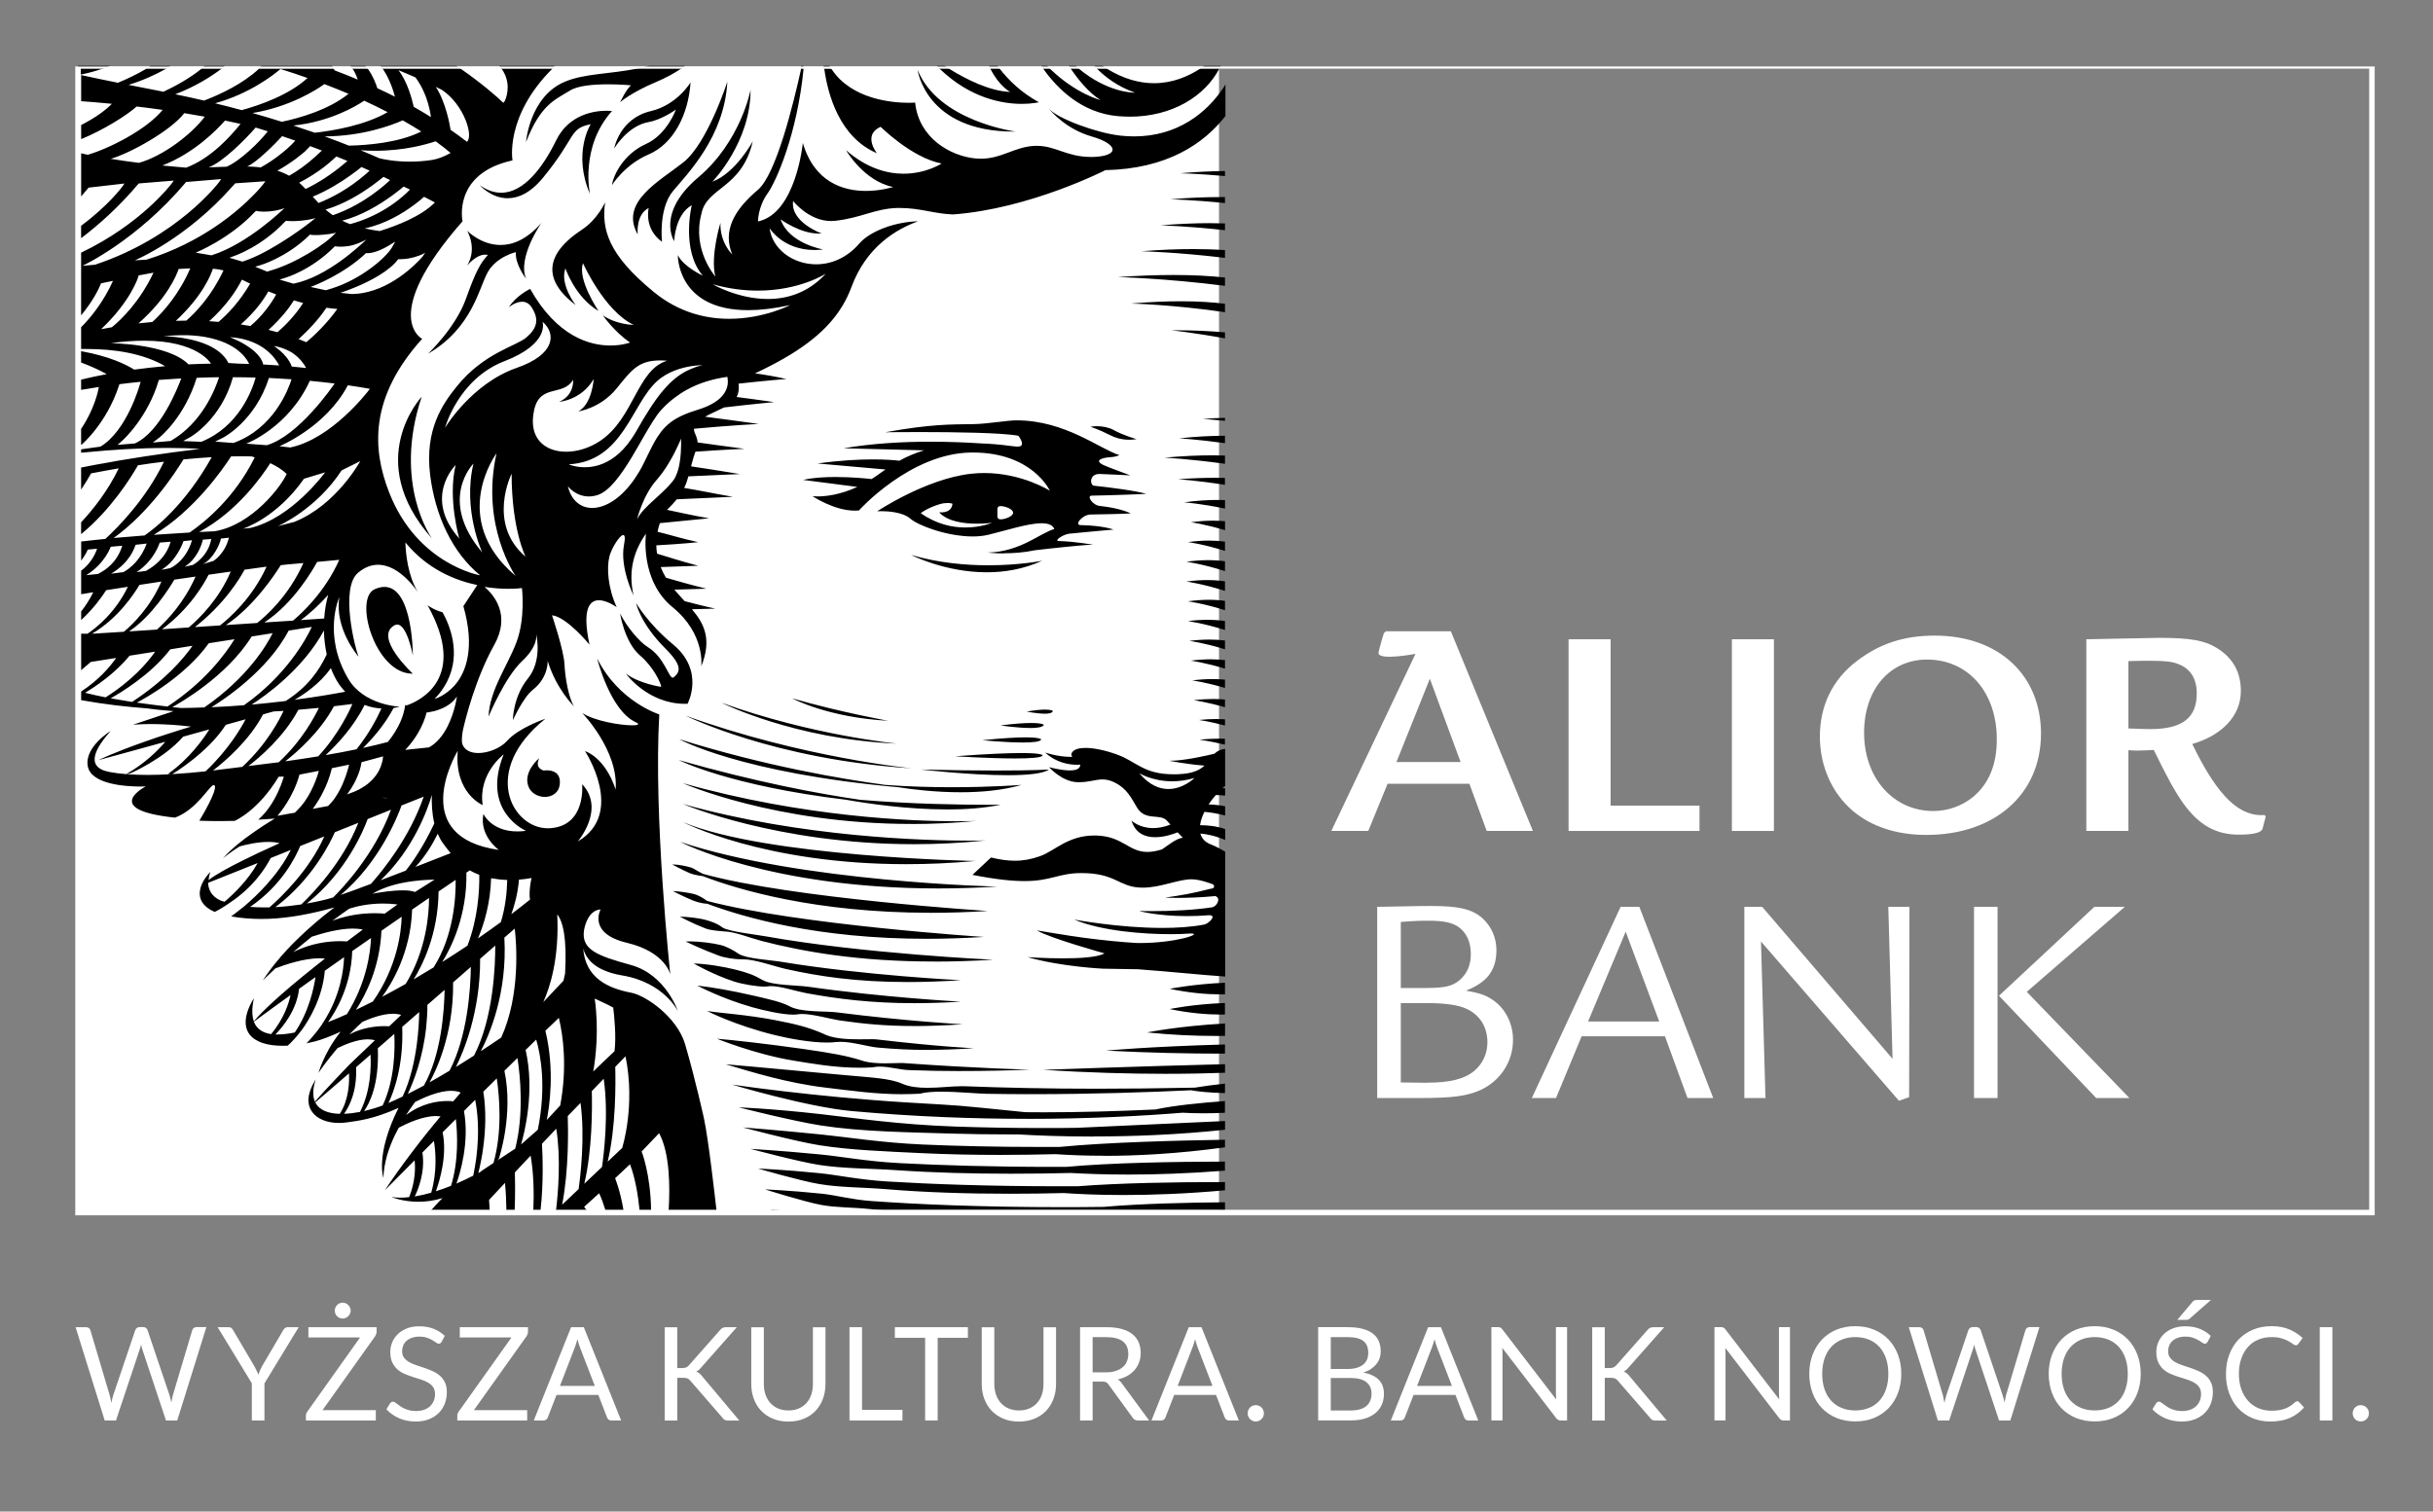 <?xml version="1.0" encoding="UTF-8"?>
<svg xmlns="http://www.w3.org/2000/svg" version="1.1" viewBox="0 0 459 285.23">
  <rect x="0" y="0" width="459" height="285.23" fill="#808080" stroke="none"/>
  <defs>
    <style>
      .cls-1 {
        fill: #fff;
      }
    </style>
  </defs>
  <!-- Generator: Adobe Illustrator 28.6.0, SVG Export Plug-In . SVG Version: 1.2.0 Build 709)  -->
  <g>
    <g id="Warstwa_1">
      <g>
        <rect class="cls-1" x="14.72" y="12.55" width="215.25" height="216.26"/>
        <path d="M15.24,14.07v-1.12h4.12c-1.26.44-2.63.83-4.12,1.12M192.77,19.6c-3.59,0-9.67-1.01-15.52-6.65h1.77c3.27,2.03,7.69,4.25,11.56,4.4,0,0-2.08-1.06-3.75-4.4h1.75c1.71,2.19,4.12,4.55,7.41,6.34,0,0-1.22.31-3.21.31M197.77,20.42c-.05-.05-.09-.1-.12-.16,0,0,.04.06.12.16M213.11,22.01c-.71,0-1.43-.03-2.17-.09-6.95-.59-11.57-5.32-14.14-8.97h1.26c5.01,4.84,9.55,5.92,9.55,5.92-2.19-1.36-4.17-3.8-5.61-5.92h1.52c5.29,4.4,9.97,4.54,10.54,4.54.04,0,.06,0,.06,0-3.25-1.15-5.59-2.94-7.17-4.53h1.86c3.23,1.99,6.22,2.74,8.9,2.74,3.47,0,6.43-1.26,8.7-2.74h3.61c-2.68,5.16-8.85,9.06-16.92,9.06M191.25,24.83c-16.63,0-18.14-11.65-18.14-11.65,3.88,9.71,18.44,11.64,18.44,11.64-.1,0-.2,0-.3,0M99.24,26.77s.69-8.59,7.35-11.36c3.7-1.54,8.23-1.4,13.61-2.46h8.31c-1.3.86-2.81,1.71-4.59,2.46-4.92,2.07-6.93,3.88-6.93,3.88,0,0,1.25-2.64,2.08-3.19,0,0-1.97-.19-4.35-.19-2.58,0-5.64.22-7.16,1.16-2.91,1.8-5.54,2.64-8.31,9.7M231.1,33.22c-5.08-.45-8.44-.53-8.44-.53,3.13-.27,5.91-.39,8.44-.42v.95M115.45,34.95c.28-2.08,2.36-5.96,6.38-7.76,4.02-1.8,5.68-6.51,5.68-6.51,0,0-2.66,1.92-5.13,2.35-4.01.7-6.51,5-6.51,5,0,0,.97-5.68,6.93-7.07,4.95-1.16,7.48-5.41,7.48-5.41-.42,6.23-3.33,11.64-7.91,13.59-4.56,1.94-6.93,5.81-6.93,5.81M95.8,37.41c-3.15,0-5.29-2.46-5.29-2.46,1.4.99,2.75,1.42,4.04,1.42,4.31,0,7.92-4.86,10.37-9.88,2.45-5.01,7.37-5.59,9.51-5.59.64,0,1.03.05,1.03.05-6.1,6.79-4.16,15.66-4.16,15.66-3.32-7.76.14-13.17.14-13.17-4.16.83-2.63,2.35-9.01,10.11-2.41,2.93-4.71,3.85-6.62,3.85M231.1,38.32c-6.11-.62-10.3-.71-10.3-.71,3.55-.31,6.64-.42,9.41-.42.3,0,.59,0,.89,0v1.13M231.1,43.44c-7.13-.8-12.16-.91-12.16-.91,3.48-.3,6.55-.42,9.27-.42,1.01,0,1.97.02,2.89.05v1.29M124.88,45.62c-3.47-2.5-2.5-6.37-2.5-6.37-2.49,1.24-2.07,4.99-2.07,4.99-3.47-6.1,4.02-9.98,8.59-13.59,4.58-3.6,8.32-15.24,8.32-15.24-.56,10.39-7.49,17.32-10.26,20.65-2.77,3.33-2.07,9.57-2.07,9.57M231.1,48.66c-9.04-1.09-15.77-1.25-15.77-1.25,3.66-.29,6.9-.41,9.77-.41,2.21,0,4.2.07,6,.2v1.46M231.1,53.94c-11.34-1.45-20.22-1.65-20.22-1.65,3.91-.28,7.39-.4,10.47-.4,3.82,0,7.03.18,9.75.48v1.57M231.1,58.91c-9.93-1.45-17.74-1.63-17.74-1.63,3.5-.3,6.6-.43,9.35-.43,3.28,0,6.05.18,8.39.47v1.59M231.1,63.85c-6.03-1.1-10.19-1.53-10.19-1.53.29,0,.57,0,.86,0,3.53,0,6.6.16,9.33.4v1.13M80.81,66.69s5.13-4.85,7.07-10.25c1.94-5.42,2.77-6.79,4.16-8.32,0,0-.17-.07-.5-.07-.64,0-1.86.29-3.42,2.07.54-.85,1.69-3.26.03-6.57,0,0,2.57,2.68,6.28,2.68,2.26,0,4.94-.99,7.73-4.19,0,0-4.58,6.51-2.92,10.54,0,0-2.08-2.64-1.93-5,0,0-3.61.83-5.27,3.74-1.66,2.91-2.91,10.54-11.23,15.39M231.1,79.41c-2.59-.27-4.18-.35-4.18-.35,1.49-.12,2.86-.18,4.18-.22v.57M213.02,82.98c-1.42,0-2.66-.38-3.56-.85-2.29-1.18-3.75-1.59-3.75-1.59.36-.08.77-.12,1.21-.12,1.09,0,2.31.25,3.11.69,2,1.11,4.39,1.75,4.39,1.75-.48.09-.95.12-1.4.12M231.1,83.63c-5.15-.72-8.64-.91-8.64-.91,3.28-.36,6.11-.49,8.64-.49v1.4M231.1,87.52c-6.71-.93-11.41-1.16-11.41-1.16,3.38-.31,6.38-.44,9.04-.44.82,0,1.61.01,2.37.04v1.57M231.1,91.49c-5.27-.83-8.88-1.06-8.88-1.06,2.62-.19,4.95-.27,7.04-.27.63,0,1.24,0,1.83.02v1.31M231.1,95.97c-4.53-.95-7.73-1.18-7.73-1.18,2.39-.32,4.47-.45,6.3-.45.5,0,.98,0,1.44.03v1.61M231.1,100.05c-3.75-1.14-6.43-1.5-6.43-1.5,1.53-.21,2.91-.3,4.17-.3.81,0,1.56.04,2.27.11v1.69M81.5,101.62c-13.17-14.83-1.94-26.76-1.94-26.76-5.54,16.49,1.94,26.76,1.94,26.76M231.1,103.95c-4.04-1.27-6.99-1.66-6.99-1.66,1.45-.19,2.77-.28,3.96-.28,1.11,0,2.11.07,3.03.2v1.74M188.8,95.5c-.77,0-.63.56-.63,1.25s-.14,1.25.63,1.25,2.33-.55,2.33-1.25-1.56-1.25-2.33-1.25M178.7,94.92c-.39,0-.87.05-1.43.22-2.31.69-3.57,1.69-3.57,1.69,3,2.12,6.01,2.71,8.42,2.71,2.97,0,5.02-.89,5.02-.89,0,0-1.21.17-2.82.17-2.34,0-5.52-.36-7.13-2.13.11,0,.21,0,.31,0,2.26,0,2.18-1.65,2.18-1.65,0,0-.37-.13-.98-.13M189.46,104.43c-1.84,0-3.1-.16-3.1-.16,6.18-.15,9.88-3.71,12.54-4.44-.3-.79-1.18-1.09-2.39-1.09-2.61,0-6.78,1.39-10.09,2.18-.9.21-1.89.31-2.91.31-4.71,0-10.19-1.99-11.78-3.37-1.46-1.25-4.24-1.4-5.54-1.4-.43,0-.7.02-.7.02,0,0,9.14-6.1,17.6-7.07.88-.1,1.75-.15,2.58-.15,7.16,0,12.39,3.34,12.39,3.34,0,0-3.26-7.21-14.51-7.21-.1,0-.21,0-.32,0-11.51.13-21.2,10.94-21.2,10.94-.25.02-.49.03-.74.03-3.97,0-8.03-2.75-8.03-2.75,0,0,.36.06,1.01.06,1.4,0,4.14-.25,7.47-1.79l-10.22-1.32c1.77-.42,3.99-.55,6.1-.55,3.17,0,6.08.3,6.81.39.29-.18.57-.37.87-.57.52-.37,1.1-.8,1.75-1.24l-12.82-1.13c4.3-.6,7.81-.77,10.47-.77,2.31,0,3.98.13,4.98.25,1.29-.72,2.82-1.41,4.65-1.96-7.85-.21-15.17-.39-15.17-.39,5.45-.93,11.18-1.24,16.34-1.24,3.54,0,6.81.14,9.55.32,1.76.06,3.67.21,5.75.5.35.04.67.07.95.1.09,0,.17,0,.25,0,1.28,0,.83-1.06.13-2.04-3.12-.59-12.27-.7-18.62-.7-3.74,0-6.52.04-6.52.04,8.7-1.56,12.22-1.47,16.7-1.54,2.65-.04,6.3-.71,8.09-.71,9.16,0,15.68,5.41,19.41,6.57-.5.22-1.06.35-1.94.4-1.33.11-2.95.58-1.02,1.49,1.37.59,3.43,1.33,5.02,1.92,0,0-3.86-.2-5.77-.26h-.08c-1.97,0-1.8,2.19-.97,2.22,2.68.28,8.08.96,9.81,1.54,0,0-6.19.27-10.3.33h0c-1,0,.19,1.86,1.62,1.95,3.92.42,5.77,1.4,5.77,1.4-1.31.1-5.26.17-7.65.21-1.58.1-3.06,2-1.81,2h.06c4.25.09,6.14.84,6.14.84-1.34.1-6.37.59-8.56.8l-.03.04c-.8.07-2.79,1.29-1.71,1.32,3.07.1,6.47.7,6.47.7-.04,0-.1,0-.17,0-1.42,0-8.18.72-10.87,1.05-2.05.44-4.1.56-5.71.56M231.1,107.77c-4.19-1.35-7.28-1.77-7.28-1.77,1.52-.21,2.89-.3,4.13-.3,1.16,0,2.21.08,3.15.22v1.85M186.17,107.99c-7.94,0-14.27-3.27-14.27-3.27,5.14,1.51,10.29,1.95,14.54,1.95,5.96,0,10.17-.86,10.17-.86-3.53,1.61-7.13,2.18-10.44,2.18M231.1,111.5c-4.19-1.34-7.28-1.76-7.28-1.76,1.46-.2,2.78-.28,3.98-.28s2.32.09,3.3.24v1.8M231.1,115.14c-4.05-1.28-7.01-1.67-7.01-1.67,1.47-.2,2.79-.29,3.99-.29,1.11,0,2.11.07,3.02.21v1.75M231.1,118.88c-4.05-1.28-7.01-1.68-7.01-1.68,1.36-.17,2.59-.24,3.72-.24,1.21,0,2.31.08,3.29.23v1.69M231.1,122.52c-3.9-1.21-6.73-1.59-6.73-1.59,1.4-.17,2.67-.24,3.83-.24,1.06,0,2.02.06,2.9.17v1.66M231.1,126.17c-3.76-1.14-6.46-1.51-6.46-1.51,1.39-.17,2.65-.25,3.79-.25.96,0,1.85.06,2.67.15v1.61M77.79,127.12c-7.01,0-11.11-14.15-7.11-15.93.68-.31,1.29-.44,1.85-.44,5.38,0,5.36,12.92,5.36,12.92,0,0-1.09-5.82-2.95-5.82-.16,0-.33.05-.51.14-4.03,2.21,3.46,9.14,3.46,9.14h-.1M231.1,129.81c-3.62-1.07-6.19-1.42-6.19-1.42,1.42-.17,2.69-.25,3.86-.25.83,0,1.6.04,2.33.11v1.56M129.22,132.81c-7.04,0-11.14-5.69-11.14-5.69,2.64,1.94,6.66,2.49,6.66,2.49,0-.55-1.34-3.66-4.02-5.95-2.91-2.5-3.74-7.9-3.74-7.9,1.25,2.49,3.58,5.32,5.27,6.37,3.08,1.92,3.9,5.75,4.66,5.75.06,0,.12-.02.18-.07,1.19-.99,1.79-2.08-1.53-5.4-4.85-4.85-5.55-8.6-5.55-8.6,0,0,2.23,3.88,6.93,7.76,6.13,5.05,2.77,11.23,2.77,11.23-.17,0-.34,0-.51,0M231.1,133.46c-3.48-1.01-5.91-1.33-5.91-1.33,1.34-.16,2.56-.23,3.68-.23.79,0,1.53.04,2.23.1v1.46M197.06,134.67c-1.45,0-3.38-.4-3.38-.4,1.64-.28,2.75-.37,3.48-.37,1.3,0,1.48.28,1.48.28-.12.38-.78.5-1.58.5M167.58,136.01c-11.42-.61-18.14-4.23-18.14-4.23,9.57,2.73,18.14,4.23,18.14,4.23M231.1,136.91c-2.93-.79-4.9-1.05-4.9-1.05,1.18-.13,2.26-.18,3.26-.18.57,0,1.11.02,1.64.05v1.18M194.32,137.37c-2.4,0-5.57-.48-5.57-.48,2.7-.35,4.52-.46,5.75-.46,2.13,0,2.44.34,2.44.34-.19.46-1.28.61-2.61.61M192.96,140.11c-3.27,0-7.65-.43-7.65-.43,3.98-.41,6.54-.54,8.18-.54,2.9,0,2.94.41,2.94.41-.15.42-1.64.56-3.48.56M169.24,140.32c-19.41-.82-33.12-7.71-33.12-7.71,17.11,6.18,33.12,7.71,33.12,7.71M231.1,140.52c-2.84-.69-4.79-.93-4.79-.93,1.37-.15,2.62-.21,3.76-.21.35,0,.69,0,1.02.02v1.12M191.51,143.12c-4.85,0-11.36-.41-11.36-.41,6.21-.46,10.09-.61,12.51-.61,4.19,0,4.03.44,4.03.44-.09.44-2.35.58-5.18.58M172.07,144.99c-26.09-1.64-42.72-9.94-42.72-9.94,22.08,7.97,42.72,9.94,42.72,9.94M190.14,146.28c-7.15,0-16.39-1.07-16.39-1.07,6.02.15,10.7.19,14.28.19,7.15,0,9.86-.19,9.86-.19-1.12.8-4.17,1.07-7.74,1.07M181.25,149.5c-4.77,0-9.16-.54-11.79-.95-29.8-2.67-41.31-9.06-41.31-9.06,16.1,5.04,30.55,7.5,38.84,8.62,4.44.33,8.78.44,12.6.44,7.62,0,13.14-.44,13.14-.44-3.6,1.04-7.66,1.39-11.48,1.39M102.8,150.38c-1.31,0-2.68-.72-3.14-2.06-.97-2.77,2.08-5.27,2.08-5.27-.97,1.94.83,2.35.83,2.35,0,0,.24-.04.59-.04.92,0,2.57.29,2.46,2.4-.08,1.79-1.42,2.62-2.82,2.62M178.64,152.74c-7.54,0-15.09-1.13-18.98-1.82-22.08-2.64-31.63-7.5-31.63-7.5,14.6,4.15,26.22,6.34,34.23,7.5,9.83.83,19.52.94,23.98.94,1.62,0,2.54-.01,2.54-.01-3.13.65-6.64.9-10.15.9M171.97,155.48c-25.77,0-43.17-7.7-43.17-7.7,22.88,6.45,43.42,7.19,51.62,7.19,2.44,0,3.78-.06,3.78-.06-4.25.4-8.33.58-12.23.58M172.45,159.3c-25.81,0-43.59-7.58-43.59-7.58,22.38,6.3,45.75,6.91,54.02,6.91,2,0,3.12-.04,3.12-.04-4.71.49-9.24.71-13.55.71M170.96,163.07c-26.93,0-42.09-7.93-42.09-7.93,15.67,6.58,55.11,7.33,55.11,7.33-4.6.42-8.94.6-13.02.6M177,167.65c-31.84,0-48.66-8.78-48.66-8.78,22.78,7.6,59.8,8.43,59.8,8.43-3.9.24-7.61.35-11.14.35M175.53,172.24c-21.67,0-36.26-4.35-42.95-6.92-1.01-.13-1.89-.31-2.49-.57-1.37-.59-3.25-1.61-3.25-1.61.07,0,.16-.01.26-.01.9,0,2.58.35,3.31.59.65.22,1.12.68,2.23,1.18,16.85,4.67,53.71,7,53.71,7-3.79.24-7.39.35-10.82.35M174.83,177.15c-20.67,0-34.43-4.02-41.43-6.62-.99-.02-2.15-.39-2.83-.67-1.75-.73-3.62-1.71-3.62-1.71.02,0,.04,0,.06,0,.83,0,3,.31,3.95.56.73.19,1.72.75,2.43,1.29,17.16,4.53,52.22,6.8,52.22,6.8-3.78.24-7.37.35-10.78.35M176.27,181.44c-14.34,0-24.73-1.86-32.5-3.86-2.12-.55-5.29-1.81-7.08-1.81-1.28-.12-2.67-.21-3.61-.58-2.15-.81-4.82-2.21-4.82-2.21.04,0,.08,0,.13,0,1.21,0,3.61.28,4.77.62.97.26,2.17.66,3.19,1.45,1.29.76,6.13,1.28,8.19,1.65,18.13,3.25,42.8,4.4,42.8,4.4-3.93.24-7.62.35-11.07.35M214.95,145.92c1.9,2.26,3.81,2.97,5.47,2.97,2.84,0,4.94-2.09,4.94-2.09-1.53.46-2.95.63-4.22.63-3.76,0-6.19-1.52-6.19-1.52M231.1,184.27c-4.29-.28-9.72-.87-16.38-1.37-4.48-.08-6.62-.11-6.62-.11,0,0-7.9-.36-14.25-2.18,0,0,3.22.23,6.68.23,3.17,0,6.56-.19,7.84-.94,0,0-10.24-2.84-12.75-4.33,0,0,5.94,1,8.66,1.36,3.91.52,7.37.85,10.26,1.02.15,0,.3,0,.46,0,3.44,0,6.45-.45,8.3-.9,1.85-.45,2.54-.9,1.36-.9-.17,0-.39,0-.64.03-.75.06-1.85.1-3.18.1-4.91,0-12.93-.55-18.2-2.76,0,0,8.37,1.58,16.66,1.58,2.73,0,5.44-.17,7.86-.63.82-.14,2.52-1.77.95-1.77-1.48.12-2.87.17-4.15.17-5.62,0-9.06-.96-9.06-.96.73.01,1.46.02,2.2.02,3.95,0,8.05-.19,11.64-.73.81-.2,1.7-1.7.54-2.11-2.96.28-5.43.34-7.11.34-1.5,0-2.36-.05-2.36-.05,3.37-.49,5.03-.77,8.52-1.66.95-.06.77-.63.53-.8h.11c-1.16-.42-2.34-.83-3.52-.96-.21-.03-.42-.04-.64-.04-1.3,0-2.75.4-4.31.79-1.56.4-3.22.79-4.93.79-.2,0-.4,0-.61-.02-3.93-.22-4.59-2.73-10.92-2.73-4.38,0-5.66,1.51-10.79,1.51-2.29,0-5.35-.3-9.79-1.17l3.5-3.28c1.69.41,3.14.61,4.5.61,1.64,0,3.13-.29,4.69-.84,2.78-.95,5.28-3.92,10.29-3.92.11,0,.23,0,.34,0,5.06.14,6.11,3.1,9.68,3.1.77,0,1.67-.14,2.75-.48.96-.6,2.65-2.09,3.95-2.19,0,0-.42-.42-1-1.03-.62.26-2.41.92-4.24.92s-3.71-.68-4.45-3.13c0,0,1.44,1.41,4.08,1.41.94,0,2.03-.18,3.26-.66-.21-.22-.41-.46-.61-.68-1.31-1.54-4.07.13-5.69-2.53-1.08-1.78-1.85-3.6-4.36-4.8-.8-.38-1.49-.51-2.15-.51s-1.31.13-2.01.26c-.7.13-1.46.26-2.37.26-.12,0-.24,0-.36,0-2.95-.1-5.35-2.84-5.35-2.84,0,0,2.21.62,3.92.62.78,0,1.45-.13,1.76-.51.18-.22.22-.41.21-.58-.17,0-.37.02-.59.02-1.44,0-3.91-.34-6.04-2.31,0,0,2.35.82,4.84.82.1,0,.2,0,.3,0-.21-.25-.29-.53-.02-.89.41-.55,1.31-.8,2.5-.8,1.61,0,3.76.46,5.92,1.24,3.7,1.32,4.99,3.74,10.69,3.74.36,0,.72,0,1.11-.03,2.57-.12,3.86-.8,4.72-1.61-3.36-.25-6.6-.91-6.6-.91,2.9,0,7.23-1.03,8.49-1.34.47-.45,1.07-.79,2.01-.92v7.01l-.5.42.5.02v1.38c-.78-.08-1.4-.1-1.75-.11-.49.56-.96,1.15-1.37,1.77,1.09.04,2.1.15,3.12.35v1.75c-1.6-.43-3-.62-3.91-.69-.43.86-.72,1.71-.82,2.51,1.69.02,3.19.2,4.74.74v2.05c-1.93-.82-3.63-1.12-4.68-1.21.23.88.84,1.61,1.95,2.04,1,.39,1.89.88,2.73,1.39v23.57M171.25,185.31c-9.67,0-16.74-1.06-23.11-2.49-2.05-.47-5.73-1.79-7.82-1.79-.07,0-.14,0-.2,0-.05,0-.1,0-.16,0-1.3,0-3.23-.28-4.38-.71-2.9-1.06-6.23-2.65-6.23-2.65.24-.02.52-.03.83-.03,1.74,0,4.37.32,5.86.71,1.07.28,2.37.98,3.33,1.65,1.38.9,5.99,1.15,8.13,1.51,15.53,2.56,33.78,3.46,33.78,3.46-3.64.23-6.97.34-10.03.34M230.38,187.64c-2.75,0-5.99-.27-9.7-1.05,0,0,4.4-.89,10.42-1.15v2.2c-.24,0-.48,0-.72,0M172.48,189.3c-8.11,0-14.5-.81-20.41-1.9-1.81-.34-4.8-1.32-6.61-1.32-.25,0-.48.02-.68.06-.16.02-.35.03-.56.03-1.56,0-4.27-.48-5.74-.96-3.97-1.29-7.61-3.4-7.61-3.4,2.48.05,5.87.66,7.73,1.12,2.49.62,3.66,1.07,5.24,1.99,1.87,1.06,6.52.97,8.67,1.28,14.42,2.06,28.76,2.81,28.76,2.81-3.15.2-6.07.29-8.79.29M230.4,191.45c-2.75,0-6-.27-9.73-1.04,0,0,4.12-.9,10.42-1.15v2.19c-.23,0-.46,0-.7,0M172.38,193.61c-5.14,0-9.34-.38-14.07-1.07-1.53-.23-4.94-1.2-7-1.2-.29,0-.55.02-.78.06-.26.04-.55.06-.88.06-2.16,0-5.66-.82-7.71-1.39-5.79-1.63-10.4-4.09-10.4-4.09,2.91.34,6.11.87,10.63,1.9,3.24.74,5.18,1.2,6.68,1.95,2.14,1.25,6.86.93,8.9,1.19,13.16,1.68,23.85,2.27,23.85,2.27-3.49.22-6.5.33-9.23.33M229.07,195.48c-3.71,0-7.93-.18-12.67-.66,0,0,5.89-1.2,14.71-1.69v2.34c-.66.01-1.34.02-2.03.02M175.01,198.12c-3.2,0-6.15-.15-9.39-.44-1.89-.17-4.78-1.09-7.07-1.09-.3,0-.59.02-.86.05-.51.06-1.09.09-1.7.09-3.11,0-7.19-.76-9.87-1.42-7.64-1.89-12.73-4.54-12.73-4.54,2.61.43,7.43.68,12.89,1.74,3.69.72,5.98,1.24,8.92,2.5,1.77.97,4.52,1.11,6.78,1.11.48,0,.94,0,1.36-.01.42,0,.81-.01,1.15-.01.38,0,.69,0,.92.04,12.21,1.43,18.33,1.66,18.33,1.66-3.29.21-6.1.31-8.73.31M230.48,198.82c-6.41,0-13.67-.15-21.84-.57,0,0,8.06-.76,22.46-1.16v1.73h-.62M181.53,202.11c-3.58,0-6.9-.06-9.98-.18-1.8-.06-3.74-.66-5.56-.66-.48,0-.95.04-1.4.14-.82.05-1.64.07-2.44.07-4.7,0-9.05-.79-12.42-1.34-7.16-1.16-14.48-4.13-14.48-4.13,2.67.21,9.41.95,16.29,1.93,5.2.74,8.26,1.3,10.84,2.12,1.38.49,3.05.59,4.6.59.55,0,1.08-.01,1.58-.03.5-.01.97-.03,1.38-.03.29,0,.57,0,.8.03,13.77.99,23.58,1.23,23.58,1.23-4.6.17-8.86.25-12.81.25M219.81,202.63c-6.72,0-14.42-.21-23.06-.75,0,0,17.79-.66,34.36-1.07v1.62c-3.39.12-7.16.2-11.29.2M170.34,206.48c-5.18,0-9.64-.66-14.63-1.25-7.22-.86-13.89-2.94-18.81-4.4,0,0,5.6.47,21.66,1.97,5.93.56,9.2.63,11.71,1.72,1.33.58,2.97.75,4.67.75,1.14,0,2.3-.07,3.4-.15,1.1-.08,2.15-.15,3.05-.15.18,0,.35,0,.52,0,7.58.29,15.64.47,24.98.47,5.64,0,11.75-.06,18.5-.2,1.71-.29,3.64-.54,5.71-.76v1.79c-3.2-.07-5.31-.34-6.4-.54-8.03.38-18.65.74-30.11.74-2.77,0-5.58-.02-8.42-.07-1.71-.02-5.44-.4-8.59-.4-1.59,0-3.04.1-4.01.38-1.11.06-2.19.09-3.24.09M193.75,211.12c-9.96,0-21.13-.39-33.05-1.46-8.44-.76-22.61-5-22.61-5,0,0,15.45,2.3,32.96,3.37,11.76.72,7.31.32,22.39,1.84,1.16.01,2.33.02,3.51.02,6.56,0,13.56-.19,21.22-.54l-.07-.02c3.39-.71,8.11-1.21,12.99-1.56v2.21c-1.49.07-2.83.1-4.05.1-1.51,0-2.82-.05-3.94-.11-7.66.62-17.68,1.16-29.35,1.16M206.34,214.47c-5.85,0-10.79-.2-14.33-.41-.69,0-1.38,0-2.07,0-3.41,0-6.86-.05-10.3-.15-8.6-.27-17.14-.35-24.82-1.54-5.15-.8-15.45-3.41-15.45-3.41,0,0,5.92.2,15.58,1.29,6.23.71,14.59,1.96,25.25,2.33,5.04.18,10.61.28,16.7.28,2.02,0,4.1,0,6.24-.04,8.92-.4,19.46-.89,27.97-1.28v1.64c-9.03.97-17.58,1.27-24.76,1.27M208.28,218.09c-3.69,0-6.77-.14-9.13-.3-3.42.08-6.92.14-10.45.14-4.98,0-10.02-.1-14.97-.34-6.68-.33-13.19-.55-19.12-1.48-4.58-.73-14.44-3.36-14.44-3.36,0,0,6.01.45,14.77,1.33,4.9.49,11.24,1.54,19.12,1.89,6.39.28,13.81.46,22.26.46,1.16,0,2.34,0,3.54,0,9.15-.89,22.42-1.22,31.24-1.36v1.43c-8.97,1.23-16.73,1.61-22.82,1.61M212.9,221.64c-4.42,0-8.08-.14-10.83-.3-3.67.09-7.46.14-11.3.14-7.18,0-14.52-.18-21.53-.66-5.12-.35-10.07-.29-14.64-.99-3.91-.6-13.02-3.04-13.02-3.04,0,0,5.73.33,13.13,1.05,3.9.37,8.87,1.32,14.98,1.64,7.79.41,17.44.71,29.06.71.78,0,1.57,0,2.37,0,8.44-.78,20.5-.98,29.97-1v1.71c-6.97.55-13.09.74-18.2.74M212.02,225.5c-4.76,0-8.59-.18-11.31-.37-3.33.08-6.73.13-10.17.13-7.89,0-15.94-.24-23.47-.87-4.41-.36-8.65-.3-12.57-.97-3.51-.59-11.48-2.91-11.48-2.91,0,0,4.95.2,11.49.86,3.35.33,7.6,1.25,12.79,1.57,8.38.51,19.22.91,32.63.91,1.11,0,2.23,0,3.37,0,8.04-.63,18.5-.79,26.71-.79h1.09v1.55c-7.37.67-13.8.89-19.08.89M165.46,228.29c-.45-.05-.9-.09-1.35-.14-3.19-.35-6.26-.24-9.17-.78-3.25-.6-10.62-2.93-10.62-2.93,0,0,4.58.18,10.83.82,2.53.28,5.58,1.11,9.18,1.37,8.72.63,20.66,1.16,36.04,1.16,2.52,0,5.13-.01,7.83-.05,7.01-.61,15.88-.82,22.9-.87v1.42h-65.64M145.4,228.29c-.06-.02-.1-.03-.1-.03,0,0,.18,0,.53.03h-.43M52.92,13.02c-1.32,1.13-5.8,4.65-12.34,6.47,1.72.41,3.39.86,5.01,1.29,3.47-.94,8.9-2.84,12.43-6.06-1.61-.58-3.33-1.14-5.11-1.7M75.16,13.24c1.7,2.14,2.57,5.47,2.89,6.92,1.1.62,2.19,1.27,3.25,1.93-.52-3.84-2.07-6.35-2.92-7.48-1.02-.45-2.08-.91-3.22-1.37M61.2,15.87c-1.48,1.07-6.5,4.29-13.57,5.46,1.91.54,3.77,1.09,5.54,1.65,3.42-.72,8.83-2.26,12.58-5.28-1.43-.6-2.94-1.22-4.55-1.83M68.71,19c-1.59,1.07-6.48,3.97-13.36,4.69,1.38.45,2.74.91,4.04,1.36,3.46-.39,9.48-1.4,13.74-3.89-1.35-.7-2.83-1.42-4.42-2.16M82.21,16.38c1.88,2.87,2.65,7.16,2.8,8.12,1.05.72,2.07,1.48,3.09,2.26,1.27-1.16-.59-7.01-4.7-9.78-.39-.2-.79-.39-1.19-.59M75.97,22.71c-2.21.98-7.59,2.98-14.71,3.03,1.6.58,3.12,1.17,4.57,1.74,3.43-.07,9.41-.53,13.65-2.67-1.04-.66-2.21-1.36-3.52-2.11M68,28.34c1.23.52,2.41,1.01,3.53,1.51.69.18,2.8.65,5.76.65,1.26,0,2.67-.08,4.18-.31,1.1-.17,2.3-.63,3.54-1.32-.63-.54-1.55-1.29-2.82-2.21-1.68.57-5.89,1.79-11.41,1.79-.89,0-1.82-.03-2.77-.1M34.77,21.35c-2.59,3.36-10.29,7.6-13.88,8.62,1.81.3,3.6.55,5.32.76,4.5-1.25,9.92-5.36,12.42-8.71-1.31-.24-2.6-.46-3.87-.67M48.22,24.08c-2.08,2.4-6.28,6.56-8.88,7.51l.46-.03c1.07-.05,2.04-.08,2.95-.1,2.59-1.12,6.25-4.7,7.77-6.68-.78-.26-1.54-.48-2.3-.71M53.23,25.69c-1.31,1.42-4.78,4.95-6.6,5.73h.2c.26,0,.53.02.74.03.58.03,1.1.08,1.61.15,1.35-.75,2.79-1.7,4.23-2.89.52-.43,1.05-.89,1.56-1.39l.74-.78c-.85-.3-1.65-.57-2.48-.85M42.45,22.75c-1.5,1.71-5.78,6.13-11.82,8.48,1.58.16,3.1.3,4.48.41,4.57-1.72,8.24-5.73,10.27-8.26-.98-.22-1.96-.43-2.92-.63M58.51,27.57l-1,1.03c-.09.07-.72.63-1.74,1.39-.88.65-2.05,1.45-3.44,2.22.84.27,1.56.58,2.22.95,1.52-.86,3.14-1.99,4.73-3.42.22-.19.44-.38.65-.6l.8-.73c-.75-.29-1.48-.56-2.22-.84M63.47,29.52l-1.01.9c-.06.06-.57.52-1.41,1.16-1.07.81-2.68,1.91-4.61,2.9.42.38.83.77,1.22,1.18,2.1-1.02,4.62-2.53,7.26-4.76.2-.17.41-.35.62-.53-.71-.29-1.38-.57-2.07-.84M68.19,31.52c-.43.35-1.16.93-2.14,1.62-1.77,1.26-4.28,2.84-7.05,3.97.35.39.71.78,1.1,1.19,2.33-.91,5.64-2.58,9.11-5.62l.52-.48c-.51-.23-1.02-.47-1.54-.68M72.34,33.38c-.51.41-1.21.97-2.1,1.62-2.19,1.58-5.39,3.56-8.82,4.55.42.36.87.71,1.37,1.06,2.36-.8,6.29-2.56,10.44-6.29l.36-.34c-.41-.2-.85-.41-1.25-.61M76.15,35.21c-.51.42-1.26,1.03-2.22,1.73-2.33,1.68-5.75,3.79-9.37,4.7.47.24.96.46,1.49.65,2.11-.55,6.57-2.09,10.62-5.85.22-.21.44-.45.67-.67-.4-.2-.78-.38-1.18-.56M80.01,37.13c-.45.41-1.07.93-1.86,1.51-2.15,1.61-5.48,3.64-9.35,4.46.92.21,1.86.37,2.82.5,3.11-.96,7.83-2.75,10.43-5.4-.68-.36-1.36-.71-2.04-1.06M48.3,39.81l-.19.15c-4.75,5.1-11.13,7.7-11.19,7.72l2.98.5c6.76-2.11,13.5-8.64,13.78-8.93,0,0-.92.47-2.93.65-.35.03-.66.04-.94.04-.97,0-1.51-.15-1.51-.15M50.09,34.2l-2.75.19-2.97.2-.09.11-.32.35c-8.8,10.02-18.42,14.03-18.52,14.07l2.2-.12c10.52-3.27,17.31-9.22,20.28-12.29.49-.49.86-.91,1.14-1.23.37-.43.59-.69.6-.72l.42-.58M53.97,41.66l-.16.12c-4.42,4.75-9.53,6.49-9.58,6.5l-.94.36,1.58.47.85.26c.4-.12.8-.27,1.22-.43,4.98-1.93,11.28-6.65,12.59-7.81,0,0-.85.34-2.77.52-.67.06-1.21.08-1.64.08-.79,0-1.16-.07-1.16-.07M41.72,33.79l-3.45.29-3.16.26-.09.1-.04.06c-9.29,10.97-19.33,15.61-19.43,15.66l2.38-.21c15.57-5.18,23.3-15.45,23.38-15.56l.41-.59M58.48,44.27l-.13.13c-4.36,4.25-9.25,5.65-9.3,5.66l-.91.27,1.86.76.4.17c.2-.06.42-.14.62-.2,4.64-1.32,10.38-4.92,12.39-7.2,0,0-.33.25-2.43.43-.63.06-1.11.07-1.47.07-.83,0-1.02-.1-1.02-.1M63.16,46.48l-.11.12c-4.41,4.43-9.19,5.81-9.23,5.82l-1.08.34,2.62.77c6.45-1.28,12.74-7.39,13.76-8.32,0,0-1.87,1.01-3.42,1.23-.58.08-1.08.11-1.48.11-.67,0-1.05-.08-1.05-.08M69.06,47.74l-.1.11c-4.17,3.89-9.38,5.93-10.22,6.24l-.13.06,2.86.62c.35-.09.69-.21,1.05-.32,5.56-1.71,10.29-5.82,11.39-7.71l.66-1.15-1.13.69c-1.43.88-3.01,1.49-4.01,1.49-.07,0-.14,0-.2,0l-.16-.02M75.13,48.9c-1.67,2.27-5.25,4.1-7.85,5.2-.54.23-1.04.43-1.47.59-.94.36-1.57.56-1.59.56l1.25.14.86.09c1.08,0,2.13-.15,3.13-.41,5.96-1.48,10.24-6.63,10.29-6.69l.48-.72s-.46.42-2.11.88c-1.13.32-2.11.37-2.62.37-.23,0-.36,0-.36,0M134.42,53.62s4.75,2.8,10.44,2.8c3.6,0,7.57-1.12,10.94-4.78,0,0-4.91,3.2-12.83,3.2-2.56,0-5.43-.33-8.55-1.21M40.16,50.71c-.35,1.09-1.91,5.12-6.99,9.83.67-.03,1.34-.04,1.98-.04,1.91-1.67,4.8-4.74,7.01-9.47-.4-.11-1.04-.24-2-.32M45.64,52.77c-1,1.98-2.83,4.8-6.17,7.84.61.03,1.19.08,1.76.13,1.67-1.42,3.96-3.77,5.96-7.22-.56-.27-1.08-.52-1.55-.75M35.91,50.64c-.61.02-1.27.05-1.99.1l-.22.02c-.43,1.29-2.18,5.49-7.57,10.26.89-.1,1.76-.19,2.61-.26,2.07-1.89,5.04-5.22,7.16-10.13M50.62,54.99c-.95,1.69-2.56,3.92-5.2,6.23.62.09,1.23.2,1.82.3,2.15-1.8,3.82-4.07,4.87-5.96-.52-.19-1.01-.39-1.5-.58M28.97,51.45c-.88.15-1.82.33-2.81.52l-.1.34c-.07.21-1.46,4.58-6.98,9.8.69-.14,1.35-.24,2.03-.36,1.83-1.5,5.29-4.87,7.85-10.3M55.44,56.69c-.82,1.32-2.25,3.24-4.78,5.56.58.14,1.14.29,1.69.44,1.43-1.25,3.3-3.11,4.84-5.51-.59-.16-1.18-.32-1.75-.5M61.58,58.08c-.99,1.48-2.6,3.51-5.25,5.91.52.19,1.01.4,1.47.58,1.36-1.15,3.78-3.39,5.84-6.27-.7-.06-1.37-.13-2.07-.23M30.73,63.45c.17,0,1.05,0,2.3.14l.19.02c3.09.35,8.15,1.43,9.88,4.89l1.89.12c.68.01,1.35.03,2.01.06-.22-.55-1.72-3.55-7.11-4.84-.3-.07-.6-.14-.92-.2-1.04-.2-2.19-.33-3.49-.38-.33,0-.66,0-1,0-.46,0-.93,0-1.42.03-.75.03-1.52.08-2.34.17h.03M27.18,64.29c-1.84,0-3.94.14-6.31.47,0,0,10.82.06,14.69,4l.38-.02c1.31-.06,2.6-.1,3.87-.12-.06-.1-2.52-4.33-12.63-4.33M43.42,63.65s.65.24,1.54.68l.51.26c1.66.9,3.8,2.37,4.18,4.19,1.03.06,2.03.12,3.02.18-.29-.57-1.05-1.84-2.56-3.01-.38-.29-.8-.58-1.28-.84-.44-.24-.91-.45-1.43-.65-.74-.28-1.55-.51-2.47-.66-.48-.07-.97-.14-1.5-.17M51.68,65.29s.51.33,1.15.88c.81.69,1.78,1.76,2.22,3,.93.08,1.84.17,2.71.27-.4-.76-1.16-1.84-2.45-2.74l-.23-.17c-.32-.2-.69-.38-1.08-.55-.68-.3-1.43-.56-2.33-.69M102.35,60.71s1.49,4.1-7.2,7.45c-8.7,3.36-11.19,12.56-11.19,12.56,0,0,4.97-8.33,13.54-11.31,7.28-2.53,7.46-6.46,4.85-8.7M43.95,71.18c-2.22,7.94-7.9,11.2-7.95,11.24l-1.45.81,3.42.14c7.13-2.88,9.62-9.82,10.26-12.12-1.38-.04-2.8-.07-4.27-.07M41.32,71.18c-1.37.02-2.77.05-4.21.11-2.32,7.49-6.95,11.2-7,11.24l-1.28.98,3.36-.3c5.94-3.4,8.41-9.77,9.14-12.03M50.73,71.33c-2.57,8.09-8.57,11.22-8.63,11.25l-1.51.75,3.43.26c7.66-2.73,10.4-10.19,10.98-12.02-1.36-.09-2.78-.18-4.27-.25M34.18,71.41c-1.38.08-2.78.17-4.21.28-2.04,7.04-6.71,11.28-6.76,11.33l-1.03.93,3.25-.27c4.82-2.13,8.15-10.58,8.76-12.26M58.45,71.86c-4.05,8.85-11.93,11.83-12,11.86l3.88.29c6.04-1.78,12.42-11.09,12.69-11.49l.11-.15c-1.41-.18-2.99-.35-4.68-.51M65.62,72.71c-4.15,7.88-12.81,11.46-12.9,11.49l2.04.24c7.78-1.62,14.51-10.41,14.81-10.79l.2-.28c-1.06-.19-2.46-.43-4.15-.67M108.12,71.68c-1.95,3.19-6.24.7-7.35,5.68-1.19,5.35,2.03,7.88,6.03,7.88,2.11,0,4.43-.7,6.45-2.06,6.38-4.3,6.93-13.44,12.61-15.11-.47-.04-.91-.06-1.31-.06-4.19,0-5.47,1.91-8.25,5.32-3.05,3.74-7.2,4.3-7.2,4.3,2.62-1.39,2.9-6.1,2.9-6.1-2.35,4.02-6.51,4.29-6.51,4.29,2.91-1.24,2.64-4.16,2.64-4.16M132.5,68.91c-.07,0-.87,0-2.01.17-1.82.29-4.51.99-6.57,2.88-4.85,4.43-6.38,15.1-16.63,15.66,0,0,1.22.55,3.03.55,1.61,0,3.68-.43,5.78-2.05,1.05-.81,2.1-1.91,3.1-3.41.28-.42.55-.84.83-1.32,3.68-6.5,6.38-10.08,10.2-11.72.71-.31,1.46-.59,2.28-.75h0M107.14,91.78c.64,2.67,2.4,4.07,4.58,4.07,2.5,0,5.55-1.83,8.12-5.67.55-.81,1.08-1.69,1.57-2.7.12-.24.23-.46.34-.68.14-.31.29-.6.43-.89.62-1.27,1.17-2.37,1.77-3.33.25-.39.51-.76.77-1.11,1.05-1.35,2.37-2.39,4.44-3.27.59-.25,1.24-.49,1.96-.71l.42-.14c2.63-.79,4.07-1.82,4.87-2.82.55-.71.79-1.4.87-1.99.08-.65-.02-1.17-.06-1.43-2.81.41-5.33,1.15-7.66,2.45-.43.23-.86.49-1.27.77-.73.5-1.46,1.03-2.17,1.66-.46.42-.93.86-1.37,1.36-.99,1.06-2.13,3.01-3.39,5.18-.68,1.19-1.39,2.45-2.13,3.68-2.05,3.39-4.28,6.53-6.54,7.22-.58.17-1.11.25-1.6.25-2.53,0-3.94-1.91-3.94-1.91M128.49,82.76l-.1.24c-.17.41-.58,1.33-1.15,2.46-.31.6-.67,1.24-1.06,1.9-.55.92-1.18,1.84-1.87,2.68l-.4.49c-2.63,2.91-3.74,7.49-3.74,7.49.57-1.21,1.83-2.44,3.18-3.66.98-.9,1.98-1.79,2.79-2.67.51-.53.95-1.07,1.23-1.58l.08-.19c.33-.66.57-1.46.72-2.3.15-.77.23-1.55.27-2.26.07-1.05.06-1.93.05-2.34v-.25M67.96,87.02l-3.51,1.74c-4.83,7.41-12.02,10.52-12.02,10.52l3.11-.8c7.95-3.19,12.42-11.46,12.42-11.46M61.34,89.13l-3.99,1.21c-5.22,7.46-11.5,9.42-11.5,9.42l1.39-.14c7.85-1.86,14.1-10.49,14.1-10.49M50.99,87.4c-1.54,2.43-6.27,9.16-13.42,12.99,1.8-.1,2.91-.14,2.91-.14,7.04-1.15,12.61-8.52,13.6-10.82-.82-.79-1.87-1.46-3.09-2.03M45.51,86.1c-.57,0-1.2,0-1.91.02-1.43,2.23-6.95,10.23-14.59,14.8,2.56-.18,4.87-.32,6.76-.43,2.85-1.96,8.51-6.54,12.29-14.19-.21-.06-.43-.12-.64-.18-.5-.01-1.14-.02-1.9-.02M39.93,86.27c-1.57.09-3.34.22-5.32.42-1.66,2.72-6.52,10.05-13.17,14.83,1.98-.18,3.95-.34,5.84-.48,2.05-1.41,7.71-5.88,12.66-14.77M85.96,87.75s-6.23,6.1.69,13.87c0,0-2.22-7.49-.69-13.87M89.32,87.48s-6.8,6.8,1.66,16.77c0,0-3.74-8.04-1.66-16.77M96.52,89.39s-4.72,9.42,2.63,15.65c0,0-2.63-5.13-2.63-15.65M67.43,105.32h-.06s-.03.04-.03.04l.08-.04M43.19,101.46c-.37.05-1.34.15-1.52.17-.09.89-1.5,3.97-3.41,4.8.31-.05,1.99-.58,1.99-.58.02,0,2.18-1.3,2.94-4.4M39.86,101.71c-.35.03-1.43.11-1.59.12-.22,1.04-1.18,3.72-3.44,5.11l1.57-.34s2.88-1.54,3.46-4.9M36.23,101.94c-.4.05-1.44.15-1.62.17-.11.42-1.4,3.8-4.16,5.41.29-.02,1.62-.31,1.64-.31.04,0,2.93-1.19,4.14-5.28M32.19,102.22l-2.06.17s-.97,3.33-4.35,5.56l1.73-.21c1.42-.78,3.79-2.41,4.68-5.52M27.68,102.57l-2.09.23c-.23.48-.93,3.24-4.62,5.45l2.32-.29c1.44-.81,3.31-2.46,4.39-5.39M23.07,102.98l-2.18.19s-1.07,3.17-4.62,5.36l2.2-.22c1.43-.73,3.6-2.14,4.6-5.33M93.67,85.54s-9.15,12.33,3.6,23.14c0,0-6.66-9.43-3.6-23.14M61.92,112.26c-1.58,1.73-3.36,3.44-5.17,4.75,1.88-.13,3.41-.23,4.41-.3.11-1.56.36-3.08.76-4.45M64,105.64c-1.32.13-2.71.26-4.17.39-.86,1.58-4.5,7.86-9.97,11.43,1.96-.13,3.78-.24,5.42-.35,1.76-1.47,6.05-5.46,8.72-11.46M57.22,106.25c-1.01.08-2.04.18-3.09.27l-1.17.13c-1.04,1.68-5.04,7.76-10.35,11.3,2.02-.13,4.01-.27,5.9-.39,1.45-1.13,5.88-4.95,8.72-11.3M50.27,106.94h-.08s-1.52.21-4.05.56c-.89,1.65-3.78,6.46-9.37,10.83,1.57-.09,3.16-.2,4.74-.31,1.82-1.42,6.11-5.21,8.77-11.08M43.52,107.86c-1.26.17-2.66.38-4.17.59-.79,1.58-3.47,6.34-8.78,10.29,1.62-.1,3.3-.22,5.04-.34,2.1-1.77,5.7-5.36,7.92-10.54M36.89,108.8c-1.28.18-2.61.38-4,.58-.94,1.59-4.3,6.96-8.54,9.76,1.58-.1,3.35-.22,5.26-.34,2.02-1.82,5.18-5.2,7.28-10M30.45,109.74c-1.35.2-2.73.41-4.14.63-.97,1.64-4.02,6.32-8.94,9.2.21,0,.46,0,.63-.02.72-.05,2.68-.16,5.38-.34,1.73-1.46,5-4.68,7.07-9.47M29.26,122.97c-1.65.27-3.26.52-4.82.76-2.76,3.41-6.6,5.93-8.39,7,1.25.31,2.54.6,3.87.86,5-3.16,7.89-6.53,9.34-8.61M62.42,126.06c-2.02,2.95-5.18,5.04-6.84,5.99,4.4-.58,7.77-1.18,9.54-1.52-.38-.41-.75-.84-1.11-1.35-.65-.93-1.17-1.99-1.6-3.12M36.32,121.86l-.36.06h-.06c-1.26.21-2.53.41-3.78.61-3.65,4.78-9.44,8.23-11.24,9.24,1.34.24,2.7.47,4.04.68,6.21-4.08,9.65-8.08,11.4-10.59M61.12,118.96c-3.95,7.33-11.15,12.4-13.65,14,2.29-.21,4.44-.44,6.42-.68,4.13-2.62,6.27-5.68,7.75-8.79-.32-1.47-.5-3.01-.53-4.53M44.24,120.62c-1.59.25-3.21.5-4.85.76-4.46,6.23-11.99,10.38-13.57,11.2,2.04.29,4,.54,5.78.74,7.03-4.62,10.91-9.88,12.64-12.7M58.83,118.3c-1.31.22-2.78.45-4.38.7-3.97,7.62-12.43,13.15-14.56,14.45,2.11-.09,4.17-.21,6.15-.38,7.94-5.61,11.66-12.37,12.79-14.78M51.43,119.48c-1.27.2-2.6.41-3.96.63-4.71,7.58-13.7,12.63-14.96,13.32.58.06,1.12.12,1.65.17,1.49,0,2.94-.06,4.39-.11,8.18-5.67,11.74-11.71,12.88-14M64.02,112.65s-3.23,7.13,1.68,15.44c2.95,5.02,9.7,5.26,9.7,5.26,0,0-.43.14-1.15.25-1.68,3.21-4.08,5.88-5.75,7.53,1.66-.36,3.25-.74,4.69-1.13,2.22-2.8,2.95-5.02,3.23-6.77l-.09-.02.09-.02.02-.12h.4c2.3-.83,11.52-5.06,3.83-18.85,0,0,1.19.89,2.82,1.32,1.24,2.21,3.62,7.63.86,13.06-.56,1.11-1.32,2.22-2.37,3.3,0,0,.6-.17,1.44-.65.67-.39,1.5-.99,2.29-1.85,1.11-1.24,2.13-3.04,2.55-5.62.4-2.4.28-5.46-.84-9.4l2.62-3.98c-4.3-.9-9.48-3.06-13.56-8.04.06,2.12.46,6.24,2.37,9.42,0,0-3.3-5.21-7.52-5.21-1.2,0-2.46.41-3.75,1.48-3.55,2.93-.5,14.6.06,15.86,0,0-4.59-5.19-3.62-11.29M86.2,131.43c-1.07,1.66-2.96,2.4-4.28,2.76-.85.21-1.46.27-1.46.27-.13.63-.35,1.23-.58,1.81-.57,1.41-1.33,2.64-2.02,3.56-.77,1.02-1.41,1.68-1.41,1.68l1.23-.14.71-.07,2.55-.27c3.08-1.72,4.44-5.85,4.97-8.09.21-.9.29-1.51.29-1.51M68.78,133.03c-2.12,4.27-5.42,7.69-7.35,9.46,1.96-.33,3.93-.71,5.83-1.1,2.3-2.87,3.82-5.75,4.7-7.7-.96-.05-2.06-.23-3.18-.67M66.48,132.84c-1.18.15-2.35.3-3.48.43-2.65,4.91-7.05,8.73-9.19,10.39,1.93-.27,4.05-.58,6.23-.94,3.98-4.3,6.03-8.91,6.44-9.89M60.15,133.58c-1.33.13-2.61.25-3.86.35-2.74,5.15-7.39,9.07-9.42,10.62,1.47-.19,2.84-.37,4.05-.51.53-.06,1.09-.13,1.67-.2,4.48-4.16,6.83-8.72,7.56-10.25M53.48,134.15c-.64.04-1.26.06-1.87.1-.62.17-1.29.37-1.99.56-2.55,4.86-7.05,8.75-9.43,10.58,1.92-.22,3.77-.46,5.51-.68,4.77-4.38,7.18-9.24,7.79-10.56M46.33,135.73c-1.21.34-2.45.69-3.73,1.04-3.37,5.27-10.02,9.26-10.11,9.31,2.09-.12,4.22-.31,6.29-.53,4.31-4.05,6.75-8.27,7.55-9.81M39.51,137.63c-1.65.45-3.32.93-4.96,1.38-3.64,4.19-9.87,6.88-9.87,6.88l-.8.19c1.26.1,2.58.15,3.94.15,1.5,0,3.04-.06,4.61-.15l-.74-.04c4.09-2.89,6.72-6.67,7.8-8.41M72.28,142.73h-.03s-4.05,1.1-4.05,1.1c-.14,1.05-.48,2.02-.86,2.89-.36.83-.77,1.56-1.11,2.1l-.17.25-.02.03-.06.07-.19.29-.1.13-.02.04-.21.28c.52-.18,1-.36,1.45-.55h0s.23-.11.23-.11c.2-.09.41-.18.6-.28l.34-.2c.28-.15.53-.31.77-.47l.16-.12.39-.28.18-.16c.22-.19.44-.38.62-.58l.26-.26.08-.11.43-.54.28-.43h0c.14-.22.24-.43.34-.63.6-1.23.67-2.22.67-2.44v-.05M72.09,150.43c.32.08.61.16.86.25l.05-.02c-.29-.1-.59-.17-.91-.23M65.86,144.29l-3.25.67c-.43,1.81-1.08,3.38-1.73,4.63-.25.5-.49.94-.73,1.32-.24.4-.46.74-.64,1l-.12.19-.02.03-.09.11-.18.25-.12.15.19-.04,1.44-.27.6-.11.69-.13.25-.27.41-.45.19-.22.02-.02.04-.05.27-.36.17-.26.06-.09.05-.07c.54-.81.98-1.66,1.33-2.48.82-1.9,1.17-3.55,1.17-3.55M60.15,145.46l-3.65.71c-1.18,4.26-3.71,7.24-4.08,7.68l-.08.09.47-.08,1.41-.26.44-.08.38-.06.58-.1.23-.23.24-.24c.5-.5.95-1.02,1.35-1.58,1.93-2.71,2.71-5.84,2.71-5.84M86.35,141.75h-.04c-.68,1.17-9.12,16.24,7.8,18.63,0,0-3.74-2.64-2.91-6.79,0,0,1.48,3.3,6.4,3.3.51,0,1.06-.04,1.64-.11,0,0-8.56-3.61-4.22-14.42,0,0-4.84,3.6-3.96,9.56,0,0-5.36-2.21-4.71-10.18M82.58,157.33c-.97,1.97-2.29,4.19-4.21,6.26,2.69-1.05,5.1-1.99,6.65-2.6-.48-.57-.95-1.18-1.44-1.86-.4-.55-.73-1.16-1-1.8M81.47,150.02c-.79,2.68-3.46,10.22-9.67,16.09,1.56-.59,3.17-1.22,4.74-1.82,1.23-1.51,3.25-4.39,5.4-8.91-.46-1.91-.52-3.85-.47-5.36M81.64,166c-.42,0-1.19.03-2.19.11-.96.08-2.13.22-3.37.46-1,.19-2.06.46-3.08.82-.38.13-.74.28-1.11.43-.56.25-1.12.52-1.63.83,0,0,1.1-.23,2.54-.41.99-.12,2.14-.23,3.18-.23.92,0,1.76.08,2.31.31l.22-.14.73-.46,2.73-1.73h-.31M79.93,150.33l-4.17,1.66c-.83,2.3-4.26,10.81-11.48,16.88,1.48-.5,3.46-1.23,5.7-2.08,2.23-2.51,7.32-8.77,9.95-16.46M48.63,162.85l-9.37,3.74c.05,1.15.53,2.51,2.34,3.33.22.1.51.16.75.25,1.75-1.49,4.47-4.11,6.27-7.33M73.75,152.8l-4.39,1.76c-.69,1.9-3.99,10.02-11.48,15.93,1.7-.29,3.31-.65,4.7-1.06l.28-.09c1.55-1.52,7.8-8.04,10.9-16.54M67.59,155.27l-4.42,1.77c-.74,1.69-4.14,8.83-11.22,14.14,1.64-.09,3.29-.28,4.88-.51,2.2-2.09,7.85-7.95,10.76-15.39M61.18,157.83l-4.55,1.82c-.83,2.03-3.46,7.4-9.44,11.48.87.06,1.76.1,2.67.1.32,0,.65,0,.98-.01,2.35-2.06,7.53-7.07,10.34-13.38M100.28,165.68c-.79.15-1.59.25-2.37.31-.22,2.57-.82,4.79-1.44,6.51,1.25-.95,2.43-1.87,3.52-2.75-.05-.25-.08-.56-.08-.93,0-1.09.14-2.14.37-3.14M72.25,170.5c-2.61,0-4.79.47-6.35.96-.79.55-1.56,1.08-2.31,1.64-.3.22-.59.44-.89.65,1.97-.75,3.87-1.13,5.5-1.3.92-.09,1.75-.13,2.45-.13.87,0,1.54.05,1.92.09.77-.56,1.59-1.15,2.42-1.74-.96-.12-1.88-.17-2.75-.17M92.65,165.71c-.13,4.68-1.3,8.6-2.47,11.36,1.51-1.05,2.95-2.07,4.31-3.07.86-2.8,1.15-5.61,1.2-7.95-1.12-.04-2.11-.16-3.04-.33M66.57,175.22c-2.59,0-5.69.86-7.76,1.54-1.26,1.01-2.41,1.98-3.45,2.87l-.06.05c3.35-1.73,6.71-2.08,8.82-2.08.53,0,.98.02,1.34.05l.11-.09c.92-.7,1.86-1.4,2.87-2.15-.57-.13-1.21-.19-1.88-.19M88.63,164.24c-.18.11-.39.26-.64.42.15,8.17-2.91,14.23-4.56,16.87,1.64-1.04,3.25-2.07,4.76-3.09,1.95-5.08,2.27-10.22,2.23-13.36-.64-.25-1.24-.51-1.79-.85M85.97,166.03c-.91.62-1.99,1.35-3.23,2.19-.09,8.13-3.08,13.99-4.7,16.58,1.29-.76,2.54-1.5,3.76-2.25,3.83-6,4.21-13.37,4.16-16.51M80.95,169.44c-1,.69-2.07,1.41-3.2,2.19-.27,8.19-3.93,14.12-5.66,16.46,1.52-.8,3-1.61,4.45-2.43,3.91-6.4,4.4-13.2,4.4-16.22M105.13,172.54c.4,8.35-1.41,13.87-2.64,16.56,1.41-1.49,2.68-2.84,3.81-4.04.12-.45.22-.91.31-1.36.36-6.67-.38-9.74-1.48-11.16M75.79,172.98c-1.21.85-2.5,1.73-3.83,2.65-.29,6.85-2.96,12.1-4.81,14.93,1.02-.49,2.09-1.01,3.19-1.57,4.61-6.55,5.36-13.16,5.44-16.02M70,177c-1.16.8-2.34,1.63-3.55,2.47-.2,6.61-3.12,11.43-4.56,13.4,1.13-.44,2.3-.93,3.56-1.5,3.68-5.86,4.43-11.58,4.55-14.37M54.8,187.77c-2.3,1.66-4.61,3.33-6.91,5.03.51,1.29,1.58,2.08,3.25,2.34,2.49-2.98,3.37-5.92,3.67-7.36M74.12,191.3c-1.87,0-4.05.77-5.73,1.52-.63.56-1.25,1.14-1.84,1.74-.21.21-.42.43-.63.64,2.48-1.35,5.18-1.57,6.64-1.57.39,0,.69.02.87.03l.15-.14,2.1-2c-.48-.16-1-.22-1.55-.22M59.52,184.37c-1.03.73-2.06,1.47-3.1,2.22-.43,3.93-2.91,7.03-4.46,8.61.16,0,.31,0,.48,0,.93,0,1.98-.12,3.17-.37,2.68-3.92,3.61-8.43,3.91-10.47M97.11,175.23c-.61.53-1.28,1.11-1.96,1.7.6,10.56-2.9,18.49-4.45,21.43,1.32-.86,2.6-1.72,3.86-2.58,3.69-8.13,2.85-17.97,2.55-20.55M93.42,178.44c-.9.79-1.85,1.61-2.84,2.48.04,10.18-3.22,17.73-4.57,20.41,1.15-.7,2.29-1.42,3.42-2.15,3.69-7.11,4.02-17.16,4-20.74M112.2,188.43c.82,5.88.18,11.14-.28,13.77,1.33-1.3,2.67-2.58,4.01-3.83.36-2.71-.05-6.68-.24-8.24-1.13-.63-2.35-1.15-3.48-1.7M88.84,182.44c-1.09.96-2.21,1.94-3.36,2.94.13,10.07-3.48,17.14-4.45,18.86,1.25-.7,2.51-1.44,3.78-2.2,3.37-6.45,3.96-15.31,4.02-19.61M83.88,186.79c-1.07.93-2.15,1.88-3.25,2.83,0,1.46-.08,2.83-.22,4.15-.62,5.92-2.43,10.44-3.48,12.66.99-.5,2-1.02,3.04-1.58,3.25-5.77,3.84-14,3.91-18.07M79.09,190.97c-1.07.94-2.13,1.88-3.21,2.8.29,7.36-1.66,12.42-2.59,14.36.86-.37,1.75-.77,2.66-1.21,1.46-3.05,2.25-6.64,2.68-9.83.32-2.4.43-4.55.46-6.12M74.38,195.1c-1.05.91-2.09,1.83-3.1,2.71.27,6.78-1.55,10.37-2.59,11.84,1.24-.29,2.45-.65,3.5-1.05,2.32-4.9,2.34-10.78,2.19-13.5M69.9,199.01c-.93.81-1.85,1.6-2.72,2.37.2,4.42-1.2,7.3-2.27,8.79.97-.03,1.98-.16,3-.35,2.06-3.91,2.11-8.55,1.99-10.81M65.83,202.55c-2.51,2.19-4.69,4.06-6.35,5.47.75,1.5,2.5,2.11,4.62,2.16,1.74-2.66,1.82-6.03,1.74-7.63M85.13,205.83c-2.34,0-5.2,1.28-6.8,2.1-.13.18-.27.36-.41.56-.42.57-.86,1.22-1.32,1.93,2.94-2.23,5.93-2.66,7.79-2.66.44,0,.81.02,1.11.06.48-.56.95-1.1,1.42-1.65l-.05-.02c-.52-.22-1.12-.31-1.75-.31M105.43,192.07c-.79.75-1.64,1.56-2.54,2.43,1.8,7.44.76,14.33.26,16.84.83-.91,1.68-1.83,2.54-2.74,1.34-7.22.57-13.08-.26-16.53M75.95,211.65l-.14.07-.06.11.2-.18M101.16,196.17c-.65.63-1.32,1.29-2,1.96,1.78,7.75-.21,15.64-.86,17.83l3.16-2.78c1.65-8.05.55-14.08-.3-17.01M97.61,199.65c-.81.79-1.63,1.6-2.45,2.41,1.76,8.27-1.05,16.61-1.05,16.61l-.32.33,3.41-2.25c1.68-6.61.94-13.77.42-17.09M118,199.33c-.61.63-1.25,1.29-1.93,1.99.08,3.08.14,11.36-1.43,17.89l2.73-2.58s2.55-7.87.64-17.3M93.71,203.5c-.84.83-1.68,1.66-2.53,2.5.58,3.64.4,7.25.04,10.08-.06.55-.14,1.05-.21,1.53-.07.39-.13.73-.19,1.07l-.04.2c-.22,1.2-.44,2.08-.54,2.47l.36-.19.44-.34,2.06-1.37c1.71-6,1.11-12.63.62-15.95M89.64,207.54c-.71.71-1.41,1.41-2.11,2.11,1.07,5.93-.76,11.83-1.42,13.69,1.15-.5,2.23-1.01,3.17-1.49.24-1.15.43-2.26.57-3.31.66-5.15.21-8.93-.21-11M113.89,203.56c-.72.75-1.46,1.52-2.24,2.33.08,3.25.09,11.16-1.42,17.48l3.34-3.16c.34-2.34,1.29-9.98.32-16.65M86,211.17c-.86.86-1.69,1.69-2.5,2.5.9,4.31-.53,9.07-1.27,11.12.97-.3,1.93-.66,2.86-1.03,1.47-4.77,1.21-9.89.91-12.59M81.87,215.29c-.76.76-1.49,1.49-2.18,2.18.59,3.78-.93,7.28-1.45,8.3,1.03-.17,2.08-.41,3.11-.71,1.16-4,.84-7.79.51-9.77M109.52,208.11c-.79.8-1.59,1.64-2.41,2.49.08,2.38.23,10.11-1.06,16.73l3.11-2.95c.34-2.42,1.23-9.77.36-16.27M81.42,228.29c1.14-1.32,2.06-2.21,2.06-2.21-1.65.51-3.19.69-4.54.69-3.04,0-5.1-.9-5.1-.9.54.09,1.11.13,1.69.13.54,0,1.1-.03,1.66-.1,1.22-3.05,1.17-5.72,1.03-6.95-3.38,3.4-5.61,5.65-5.61,5.65,1.45-2.2,3.08-4.49,4.82-6.79.58-.76,1.15-1.52,1.75-2.29.88-1.13,1.8-2.27,2.73-3.41.41-.49.8-.96,1.2-1.44-.29-.05-.6-.07-.91-.07-2.43,0-5.43,1.38-6.98,2.2-.25.46-.5.95-.74,1.44-1.17,2.46-2.07,5.23-2.15,8.03,0,0-1.57-4.34,2.85-13.21-4.64,2.09-7.39,2.41-9.77,2.74-.5.07-.99.1-1.46.1-4.45,0-7.58-2.96-4.56-7.93l.15-.27-.05.21c-.53,1.73-.49,3.01-.08,3.97,1.41-1.66,5.95-6.42,6.42-6.9l.06-.06,1.87-1.79,2.96-2.82c-.42-.14-.88-.19-1.36-.19-1.9,0-4.18.92-5.69,1.66-2.18,2.57-3.6,4.67-3.6,4.67.53-1.63,1.19-3.06,1.89-4.32l.18-.33c.7-1.2,1.42-2.24,2.13-3.12-1.93.87-3.56,1.5-4.76,1.81-.57.15-1.13.28-1.69.39.44-.45,1.1-1.18,1.83-2.09.35-.44.71-.92,1.06-1.43l.05-.08.14-.23c3.38-5.12,3.94-10.21,4.01-12.43-1.19.83-2.4,1.69-3.63,2.56-.45,5.1-2.88,9.16-4.41,11.27l-.02.02-.11.13c-.42.57-.83,1.04-1.19,1.44-.53.58-.96,1.01-1.28,1.28-.32.02-.64.02-.96.02-5.69,0-9.13-2.75-5.42-9-.08.37-.13.72-.18,1.06-.2,1.34-.14,2.45.18,3.33.59-.74,2.85-3.28,9.31-8.56.81-.66,1.68-1.37,2.63-2.12.48-.38.97-.76,1.48-1.16-.34-.04-.7-.06-1.07-.06-2.91,0-6.49,1.21-8.28,1.9-1.53,1.42-2.38,2.29-2.38,2.29.39-.61.81-1.22,1.26-1.82v-.02s0,0,0,0l.03-.02c.37-.51.75-1.01,1.16-1.5,1.39-1.72,2.92-3.34,4.45-4.8.71-.69,1.43-1.34,2.12-1.95,1.7-1.51,3.27-2.76,4.48-3.68-.24.06-.48.13-.71.19-.32.1-.65.18-.97.27-4.17,1.06-8.16,1.72-12.12,1.72-1.89,0-3.78-.15-5.67-.48.38-.29,1.4-1.04,2.14-1.65l.3-.24.14-.12h0c2.12-1.8,6.24-5.67,8.67-10.53l-3.79,1.52c-.87,1.7-3.21,5.52-7.87,8.54h.02c-1.35.94-2.3,1.43-2.72,1.63-4.57-1.98-2.63-5.73-.8-7.55,0,0-.28.66-.35,1.54,1.32-1.02,3.69-2.34,6.66-3.8.89-.44,1.82-.89,2.8-1.36,1.26-.58,2.58-1.18,3.94-1.8-.65-.17-1.37-.24-2.12-.24-2.04,0-4.23.52-5.4.84-.91.57-1.7,1.1-2.32,1.59-.33.25-.63.49-.87.72,0,0,.17-.22.56-.64.59-.63,1.72-1.7,3.55-3.1.52-.39,1.09-.81,1.73-1.25,1.12-.79,2.43-1.65,3.96-2.57h0c-.99.09-2.02.16-3.12.21,3.48-3.01,4.82-8.13,4.82-8.13l-.97.03c-3.89,6.47-8.3,8.33-8.3,8.33-.9.03-1.83.04-2.78.04-1.25,0-2.55-.02-3.88-.07,2.99-5.04,3.3-6.68,2.71-6.73h-.01c-.77,0-3.08,4.58-7.3,6.15-14.15-1.5-5.51-5.89-5.51-5.89,0,0-.37.02-.96.02-2.56,0-9.4-.33-9.99-3.88-.6-3.63,4.32-6.6,4.32-6.6-2.59,2.92-5.16,6.82-.19,7.74.99.19,2.04.31,3.14.4,3.6-2.07,6.04-4.54,7.36-6.1-5.94,1.64-10.99,3.03-12.6,3.45,0,0,2.73-1.37,8.82-3.51.67-.24,1.37-.48,2.13-.74,1.41-.47,2.94-.97,4.64-1.5.61-.19,1.24-.38,1.88-.57-1.06-.13-2.93-.33-5.15-.42-.78-.03-1.6-.06-2.45-.06-1.09,0-2.22.04-3.35.12l2.22-.74,2.54-.85,2.89-.96c-2.22-.17-3.91-.37-5.03-.53-3.71-.28-8.01-.75-12.41-1.55v-1.63c3.33-2.18,5.39-4.59,6.6-6.33-1.42.22-2.79.43-4.07.64-.25.04-.47.07-.71.11-.63.56-1.23,1.07-1.82,1.56v-6.89c.43,0,.83.01,1.2.01,1.67-1.13,5.27-3.99,7.61-8.86-1.35.2-2.72.42-4.09.64-.75,1.19-2.35,3.45-4.72,5.64v-1.62c.8-1.02,1.59-2.21,2.28-3.63-.76.12-1.52.24-2.28.37v-4.44c1.03-.78,2.31-2.09,3.01-4.14-.44.03-1.58.15-1.77.16-.06.21-.46,1.06-1.24,2.09v-3.61c1.49-.18,3.02-.34,4.56-.49,2.41-2.21,7.69-7.55,11.06-14.57-1.54.18-3.17.4-4.9.67-1.4,2.46-5.18,8.44-10.73,13v-2.23c2.39-2.56,5.09-6.01,7.1-10.19-1.66.29-3.4.6-5.22.95-.38.7-1.03,1.78-1.88,3.07v-4.17c.82-.16,1.66-.32,2.51-.49,6.08-1.14,12.72-2.17,19.92-3.03-2.03-.13-4.1-.18-6.16-.18-5.4,0-10.69.37-14.69.76-.44.03-.98.08-1.58.14v-.64l3.65-.51c4.97-2.97,7.39-11.51,7.48-11.88l.1-.35c-1.32.13-2.64.28-4,.45l-.08.25c-2.35,7.17-6.99,11.11-7.04,11.14l-.11.09v-3.05c2.53-3.71,3.25-7.33,3.28-7.56l.07-.34c-1.11.17-2.23.35-3.35.54v-1.93c1.61-.39,3.22-.74,4.83-1.04-1.53-.86-3.21-1.59-4.83-2.19v-2.14c5.22.94,8.39,2.45,10.02,3.48,1.97-.27,3.92-.48,5.84-.65-4.24-2.45-9.6-3.24-14.79-3.24-.36,0-.72,0-1.07,0v-4.1c1.89-1.9,4.21-4.78,6.02-8.76-.75.15-1.51.31-2.26.47-.42,1.08-1.53,3.35-3.76,6.04v-11.83c11.33-5.41,16.99-12.91,17.06-13.01l.12-.17.3-.42-6.61.54h0s-.09.11-.09.11c-3.71,4.39-7.51,7.75-10.78,10.22v-2.34c5.23-3.88,7.74-7.35,7.79-7.4l.29-.44.09-.14-2.12.25-4.64.53c-.46.57-.93,1.12-1.4,1.66v-8.14c.41.1.83.2,1.25.28,3.9-1.13,11.03-4.67,14.13-8.47-1.72-.24-3.36-.46-4.9-.64-1.86,1.65-6.19,4.4-10.48,6.16v-2.66c2.78-1.43,4.67-2.84,5.79-4.01-2.48-.24-4.46-.4-5.79-.49v-4.93c2.2.48,4.51.97,6.94,1.45,1.6-.66,3.5-1.54,5.37-2.65h3.72c-1.95,1.09-4.33,2.21-7.09,3.05,1.91.39,3.89.77,5.92,1.16.22.05.43.09.66.14,2.27-1.06,4.92-2.52,7.21-4.36h3.77c-1.94,1.46-4.93,3.38-8.75,4.83,1.86.38,3.68.78,5.44,1.19,3.11-1.18,7.31-3.16,10.37-6.01h14.1c.06.12.11.23.15.31,1.47.55,2.92,1.13,4.37,1.74-.26-.79-.59-1.47-.96-2.05h2.85c.98,1.33,1.54,2.82,1.81,3.68,1.12.51,2.23,1.05,3.32,1.6-.63-2.37-1.51-4.09-2.3-5.28h14.7c3.97,2.77,6.65,5.1,8.05,6.44l.31-.41c.48-1.16,1.09-3.58-.64-6.03h9.57c-9.02,9.03-7.51,17.3-7.51,17.3-11.38,2.48-9.43,11.49-9.43,11.49-15.81,18.01-7.62,22.18-7.62,22.18-9.98,11.09-9.42,20.79-6.23,28.97,5.31,13.64,17.18,15.66,17.18,15.66-5.27-4.3-8.46-11.23-9.43-18.86-1.1-8.71,2.44-13.59,4.99-16.76,5.13-6.38,11.24-7.62,13.17-9.28,1.94-1.67,2.5-3.33.97-5.69-.51-.78-1.15-1.04-1.79-1.04-1.27,0-2.5,1.04-2.5,1.04,1.38-2.22,4.02-3.46,4.02-3.46,5.08,9.02,11.27,10.68,15.13,10.68,2.25,0,3.72-.56,3.72-.56-3.05-2.08-5.13-5.13-5.13-5.13,2.63,1.8,5.81,1.8,5.81,1.8-5.54-2.63-9.56-11.63-9.56-11.63-1.11,3.04,2.92,9,2.92,9-4.44-2.63-6.24-8.04-6.24-8.04-1.11,3.04,1.94,6.93,1.94,6.93-9.15-6.93-1.66-12.34,1.25-14.28,2.91-1.94,4.3-5.12,4.3-5.12-.69,5.12.55,9.84,9.15,16.9,4.77,3.92,9.87,5.09,14.26,5.09,6.53,0,11.51-2.59,11.51-2.59-3.07.67-5.69.96-7.94.96-13.47,0-13.26-10.38-13.26-10.38,1.1,2.21,4.71,3.87,4.71,3.87-4.16-4.85-2.08-13.3-2.08-13.3-3.19,1.8-3.32,6.79-3.32,6.79,0,0-3.47-5.27,4.57-12.06,8.03-6.79,9.84-16.49,9.84-16.49,0,9.99-7.21,17.33-7.21,17.33,4.43-1.66,7.63-7.63,7.63-7.63-2.08,9.01-8.73,8.6-9.7,13.72-1.8,6.79,2.63,11.79,2.63,11.79-.97-3.89.97-10.12.97-10.12-.14,3.74,2.22,5.96,2.22,5.96-1.8-4.43.27-8.32,4.85-12.19,3.45-2.93,6.73-16.38,8.15-22.83h.46c-1.19,12.23-5.16,21.25-6.8,23.53-1.8,2.49-1.8,5.27-1.8,5.27,7.2-1.53,8.46-14.82,8.46-14.82,2.2,7.51,7.73,9.06,11.9,9.06,2.9,0,5.14-.74,5.14-.74-5.54-1.11-8.88-6.93-8.88-6.93,3.95,3.42,7.75,4.42,10.83,4.42,4.28,0,7.19-1.92,7.19-1.92-5.68-1.11-11.5-6.93-11.5-6.93-3.47,1.53-.7,4.99-.7,4.99-7.05-3.01-9.25-11.04-9.93-15.9h1.36c3.79,5.8,11.6,6.38,14.58,6.38.75,0,1.2-.04,1.2-.04.69,6.79,6.79,10.11,11.36,10.54.35.03.69.05,1.02.05,3.93,0,6.23-2.15,9.94-2.41.21-.01.42-.02.62-.02,1.77,0,3.2.52,4.75,1.05,1.55.53,3.22,1.05,5.45,1.05.13,0,.27,0,.4,0,4.98-.14,4.99-2.36-.28-3.88-4.64-1.34-7.45-4.51-8.05-5.25,1.67,1.93,9.16,4.63,13.46,5.1.91.1,1.79.15,2.64.15,8.14,0,13.68-4.39,16.9-9.26l.33-.55v5.97c-4.09,5.25-11.02,9.96-22.65,10.21,0,0-14.24,7.3-28.77,8.36-3.51-.13-6.19-1.22-9.95-1.22-.2,0-.4,0-.6,0-4.13.12-6.87,1.91-11.68,2.42-.25.03-.5.04-.75.04-4.23,0-7.16-3.78-7.16-3.78-.57,3.99,5.38,6.13,5.38,6.13-.18.01-.37.02-.55.02-3.57,0-7.19-2.69-7.19-2.69,1.53,4.58,8.04,5.69,8.04,5.69-.57.06-1.11.1-1.63.1-6.02,0-8.49-4.12-8.49-4.12.51,3.98,4.43,6.82,8.79,6.82,2.78,0,5.75-1.16,8.13-3.91,2.04-2.37,6.77-4.11,11.1-4.21-4.18,1.5-9.79,4.85-12.58,12.42-1.84,4.96-5.31,8.92-11.41,12.68-.46.28-.93.56-1.42.84-1.61.92-3.39,1.84-5.36,2.76,1.83.24,3.8.59,5.92,1.06,0,0-3.85.3-9.02.88.08.58.12,1.57-.36,2.52,2.09.26,4.4.59,7.08.96,0,0-4.03.37-9.45,1.01-1.11.56-2.47,1.12-3.59,1.75,2.61.31,5.82.79,10.11,1.36,0,0-5.39.28-12.21.91,0,.22.02.45.12.69.4.88.55,1.41.57,1.89,2.46.34,5.34.75,8.85,1.21,0,0-3.87.15-9.26.54-.2.56-.43,1.27-.71,2.31l-.11.46c2.35.34,5.33.81,9.2,1.45,0,0-4.38.21-9.7.43-.22.79-.46,1.49-.81,2.19,2.5.39,5.47,1.03,9.19,1.67,0,0-4.87.21-10.58.47-.48.6-1.08,1.26-1.84,1.99,2.1.43,4.63,1.03,7.93,1.6,0,0-4.15.39-9.28.91-.17.48-.32,1.02-.44,1.63,2.14.5,4.62,1.31,7.67,1.96,0,0-2.91.33-7.9.6,0,.5.06,1.03.14,1.57,2.06.62,4.52,1.43,7.77,2.28,0,0-3.02.1-7.08.25.25.66.58,1.33.99,2.01,2.02.57,4.45,1.3,7.63,2.07,0,0-2.51.07-6.04.18.63.75,1.29,1.46,1.94,2.17,1.64.42,3.51.92,5.77,1.41,0,0-1.76.05-4.4.12,2.28,2.69,3.83,5.64,1.76,10.76,0,0,.82-6.06-5.4-11.14-6.24-5.09-5.03-13.89-5.03-13.89-2.15,3.08-3.45,6.85-2.34,11.67,0,0-2.63-5.27-1.8-9.57.26-1.33.15-1.84-.15-1.84-.66,0-2.23,2.53-2.61,4.06-.54,2.15-.28,5.96,1.38,9.56,0,0-1.78-1.31-3.36-1.31-1.74,0-3.23,1.61-1.77,8.38,0,0-4.3-5.26-7.08-5.54,0,0,2.23,6.51,2.36,9.29.14,2.77.83,6.37,1.8,7.9,0,0-3.32-3.19-4.98-8.6,0,0,.22,3.12-2.84,5.51-1.77,1.4-3.72,5.69-3.72,5.69,0,0,0-4.37,2.84-7.87,2.68-3.31,1.66-7.98,1.55-8.49.07.32.37,2.4-2.64,5.2-3.28,3.07-6.34,10.49-6.34,10.49.22-5.03,3.49-9.39,5.25-13.99,1.75-4.59,1.05-10.27,1.05-10.27,0,0-.97.14-2.54.14-1.2,0-2.76-.08-4.51-.36,1.77,1.52,4.99,5.29,1.83,10.93-3.59,6.45-5.46,14.09-5.91,16.08-.14.76-.25,1.67-.18,2.36l.03.11.04.19c.43,1.19,1.62,1.68,3.01,1.68,1.93,0,4.25-.95,5.44-2.31,2.22-2.49,7.22-4.16,7.22-4.16-12.26,9.8-6.33,20.67.45,20.67.13,0,.25,0,.38-.01,6.92-.41,6.1-8.31,6.1-8.31,4.44,4.71-.83,10.81-.83,10.81,9.1-5.33,1.37-17.05,1.37-17.05,0,0,3.73,1.06,5.78,7.24.57-7.36-6.32-14.45-6.32-14.45,2.31,1.54,7.24,2.34,9.45,2.34,1.09,0,1.53-.19.65-.59-4.85-2.23-7.27-12.03-7.27-12.03,4.09,8.19,11.72,10.56,11.72,10.56-1.11,19.4,2.08,49.07,2.08,49.07,0,0-.86-4.22-8.18-5.97-7.47-1.76-4.97-6.29-4.97-6.29h-.03c-.25,0-2.39.11-3.1,3.94-.52,3.62,2.42,4.77,8.86,6.54,6.56,1.81,8.85,8.69,8.85,8.69,0,0-2.62-5.41-10.49-6.72-5.1-.86-6.85-3.11-7.37-5.11.4,5.62,4.74,7.55,9.07,8.37,2.72.51,8.63,4.56,10.16,9.73,1.98,6.79,3.55,13.98,3.55,13.98.88,4.1,2.14,15.35,2.36,17.32h-9.02c.27-4.31.24-10.79-1.8-14.52l-3.3,3.45s1.68,4.15,1.79,11.07h-2.18c-.29-2.95-.83-6.1-1.8-8.66l-2.81,2.63s.97,2.33,1.58,6.03h-3.41c-.34-1.11-.72-2.2-1.18-3.19l-2.83,2.56s.17.21.43.63h-5.73c.4-3.38.93-9.77.04-15.37-.89.93-1.79,1.88-2.7,2.84.13,2.17.32,7.38-.27,12.53h-1.36c.14-3.07.09-6.81-.51-10.29-.99,1.06-1.99,2.11-2.98,3.17.05,1.47.09,4.06-.03,7.12h-1.56c-.02-1.66-.1-3.4-.27-5.14-1.01,1.08-2,2.15-3,3.21.03.46.08,1.12.12,1.92h-10.92"/>
        <path d="M31.27,12.95h-3.72c.29-.17.57-.34.85-.52h3.76c-.29.17-.58.34-.89.52M41.73,12.95h-3.76c.21-.17.42-.34.62-.52h3.82c-.21.17-.43.34-.67.52M62.9,12.95h-14.1c.18-.17.36-.34.53-.52h13.3c.1.19.19.37.27.52M69.31,12.95h-2.85c-.12-.18-.24-.35-.36-.52h2.8c.14.17.28.34.41.52M86.84,12.95h-14.7c-.12-.18-.24-.36-.36-.52h14.31c.26.17.51.35.75.52M104.13,12.95h-9.57c-.12-.17-.26-.35-.4-.52h10.5c-.18.17-.35.35-.53.52M128.5,12.95h-8.31c.74-.15,1.5-.32,2.28-.52h6.79c-.24.17-.5.35-.75.52M151.5,12.95h-.46c.04-.18.08-.35.11-.52h.4c-.02.17-.03.35-.05.52M156.78,12.95h-1.36c-.03-.18-.05-.35-.07-.52h1.11c.1.18.21.35.32.52M179.01,12.95h-1.77c-.17-.17-.35-.34-.52-.52h1.48c.26.17.53.34.82.52M188.57,12.95h-1.75c-.08-.17-.17-.34-.25-.52h1.6c.13.17.26.34.4.52M198.07,12.95h-1.26c-.12-.17-.24-.35-.36-.52h1.1c.17.18.35.35.52.52M203.53,12.95h-1.52c-.12-.17-.24-.35-.35-.52h1.27c.2.18.4.35.6.52M208.82,12.95h-1.86c-.17-.17-.34-.35-.5-.52h1.55c.27.18.54.35.8.52M230.04,12.95h-3.61c.26-.17.51-.34.75-.52h3.11c-.08.17-.17.35-.26.52M15.24,19.07c-.18-.01-.36-.02-.51-.04v-6.6h6.02c-.45.18-.91.35-1.39.52h-4.12v1.12c-.06.01-.12.03-.18.04.06.01.12.03.18.04v4.93M14.72,26.44v-2.61c.17-.09.35-.17.51-.26v2.66c-.17.07-.34.14-.51.21M14.72,37.62v-8.83c.17.04.34.08.51.12v8.14c-.17.19-.34.39-.51.58M14.72,45.33v-2.35c.17-.13.35-.25.51-.38v2.35c-.17.13-.35.26-.51.39M14.72,60.11v-12.2c.17-.08.35-.16.51-.24v11.83c-.17.2-.34.4-.51.61M14.72,65.85v-3.6c.17-.16.34-.33.51-.51v4.1c-.17,0-.34,0-.51.01M15.24,68.38c-.17-.06-.34-.13-.51-.19v-2.04c.17.03.35.06.51.09v2.14M14.72,73.63v-1.89c.17-.04.34-.08.51-.13v1.93c-.17.03-.34.06-.51.09M14.72,84.39v-2.77c.18-.24.35-.48.51-.72v3.05l-.51.43M14.72,85.44v-.63l.51-.07v.64c-.17.02-.34.03-.51.05M14.72,93.14v-4.84l.14-.03c.12-.03.25-.05.37-.07v4.17c-.17.25-.34.51-.51.77M14.72,101.18v-2.1c.17-.18.34-.36.51-.54v2.23c-.17.14-.34.28-.51.41M14.72,106.41v-4.18c.17-.02.34-.04.51-.06v3.61c-.16.21-.33.42-.51.64M14.72,112.19v-4.17l.11-.07c.13-.09.27-.19.41-.29v4.44c-.17.03-.34.06-.51.09M14.72,117.46v-1.45c.17-.2.34-.42.51-.64v1.62c-.17.16-.34.31-.51.47M14.72,126.87v-7.32c.17,0,.35,0,.51,0v6.89c-.17.14-.35.28-.51.42M15.24,132.1c-.06-.01-.12-.02-.18-.04l-.33-.07v-1.6l.45.12s.04-.03.06-.04v1.63M92.36,228.81h-2.35v-.05s-.05.05-.05.05h-8.99c.15-.18.3-.35.44-.52h10.92c0,.17.02.34.02.52M97.03,228.81h-1.54c0-.17,0-.35,0-.52h1.56c0,.17-.01.34-.02.52M101.87,228.81h-1.32c0-.17.02-.34.02-.52h1.36c-.02.17-.04.34-.06.52M110.89,228.81h-6.4l.34-.32c0-.06.02-.13.03-.19h5.73c.09.15.19.32.3.52M117.66,228.81h-3.33c-.05-.17-.1-.35-.16-.52h3.41c.03.17.06.34.08.52M122.8,228.81h-2.14c-.02-.17-.03-.35-.05-.52h2.18c0,.17,0,.34,0,.52M135.17,228.81h-9.1c.01-.17.02-.34.03-.52h9.02c.02.19.03.3.03.3v.22M152.22,228.81h-5.26c-.77-.26-1.34-.44-1.56-.52h.43c1,.06,3.35.23,6.38.52M228.21,228.81h-56.57c-2.09-.15-4.16-.31-6.18-.52h65.63v.24c-.97.11-1.94.2-2.88.28"/>
        <polygon class="cls-1" points="303.85 120.63 303.85 152.02 320.62 152.02 320.62 156.8 295.92 156.8 295.92 120.63 303.85 120.63"/>
        <rect class="cls-1" x="326.73" y="120.63" width="7.93" height="36.17"/>
        <path class="cls-1" d="M385.04,138.49c0,11.36-8.72,19.06-21.62,19.06-5.65,0-10.44-1.6-13.91-4.57-3.89-3.32-6.18-8.44-6.18-13.98,0-5.88,2.41-10.79,6.97-14.26,4.33-3.31,8.9-4.8,14.72-4.8,12.04,0,20.03,7.43,20.03,18.55M351.67,138.26c0,8.56,5.53,14.78,13.07,14.78,2.73,0,5.42-.96,7.52-2.68,2.97-2.5,4.45-6.1,4.45-10.83,0-8.92-5.42-15.07-13.17-15.07-7.02,0-11.87,5.65-11.87,13.8"/>
        <path class="cls-1" d="M393.6,120.63c9.07-.17,13.58-.27,13.58-.27,5.99,0,8.67.45,11.07,1.93,3.02,1.88,4.5,4.56,4.5,8.1,0,4.74-3.59,8.37-9.17,10,5.02,10.4,9.17,13.75,13.68,13.41l.18.28-.59,2.27c-.17.75-1.7,1.15-4.44,1.15-4.35,0-7.53-1.77-10.5-5.88-1.59-2.23-3.08-4.96-5.59-10.11-1.02.06-1.77.12-2.9.12-.64,0-1.1,0-1.88-.07v15.24h-7.94v-36.18ZM401.54,137.46c3.02.12,3.7.12,4.15.12,6.01,0,8.74-2.11,8.74-6.73,0-2.8-1.19-4.67-3.48-5.54-1.13-.46-2.45-.62-5.3-.62-1.54,0-1.85,0-4.11.06v12.72Z"/>
        <path class="cls-1" d="M259.83,171.12c3.02-.06,3.13-.06,5.58-.1,2.05-.06,3.69-.06,4.55-.06,5.18,0,7.69.55,9.67,2.27,1.71,1.54,2.68,3.69,2.68,6.09,0,3.75-1.77,6.08-5.75,7.61,2.57.45,3.75.86,5.07,1.76,2.38,1.61,3.81,4.46,3.81,7.52,0,4.1-2.34,7.69-6.09,9.46-2.68,1.2-5.3,1.53-11.85,1.53h-7.68v-36.08ZM269.06,186.43c3.58,0,5-.35,6.37-1.54,1.36-1.2,2.05-2.79,2.05-4.88,0-2.34-.87-4.11-2.46-5.19-1.18-.73-2.72-1.08-5.45-1.08-1.55,0-2.22,0-5.3.23v12.47h4.79ZM269.22,204.3c4.28,0,7-.68,8.83-2.16,1.65-1.36,2.56-3.28,2.56-5.47,0-2.85-1.43-5.12-3.82-6.25-1.65-.8-4.16-1.14-7.79-1.14h-4.73v14.98l4.95.06Z"/>
        <path class="cls-1" d="M309.27,171.12l13.94,36.08h-4.85l-4.26-11.66h-15.71l-4.84,11.66h-4.56l16.75-36.08h3.53ZM306.7,175.8l-7.1,16.95h13.42l-6.33-16.95Z"/>
        <polygon class="cls-1" points="332.45 171.12 357.04 199.8 356.24 171.12 360.23 171.12 360.17 207.04 358.24 207.71 332.22 177.66 333.07 207.2 329.08 207.2 329.08 171.12 332.45 171.12"/>
        <path class="cls-1" d="M376.85,207.2h-4.44v-36.08h4.44v36.08ZM400.86,171.12l-18.5,16.04,19.37,20.04h-6.27l-18.34-19.3,17.99-16.78h5.75Z"/>
        <path class="cls-1" d="M273.7,119.12h-12.22l-.4.34s-.94,3.05-1.02,3.79c.12,1.45,6.98.13,6.98.13l-15.88,33.42h6.97l3.65-8.91h15.43l3.26,8.91h8.72l-15.48-37.68ZM263.45,143.79l6.3-15.71,5.8,15.71h-12.11Z"/>
        <g>
          <g>
            <path class="cls-1" d="M38.93,250.44l-5.49,17.6h-2.13l-4.46-13.42c-.04-.13-.08-.27-.12-.42-.03-.15-.08-.3-.12-.47-.04.16-.08.32-.12.47-.04.15-.08.28-.13.42l-4.48,13.42h-2.13l-5.49-17.6h1.98c.21,0,.39.05.53.16.14.11.23.24.28.4l3.63,12.23c.06.22.11.46.17.71s.1.53.15.81c.06-.28.11-.56.18-.82s.13-.49.2-.71l4.14-12.23c.05-.14.15-.27.29-.39.14-.12.32-.18.52-.18h.69c.22,0,.39.05.52.16.13.11.23.24.29.4l4.13,12.23c.07.21.14.44.2.69.06.25.12.5.18.77.04-.27.09-.53.13-.77.05-.24.1-.47.16-.69l3.65-12.23c.04-.15.13-.28.28-.39.14-.11.32-.17.52-.17h1.86Z"/>
            <path class="cls-1" d="M49.89,261.03v7.01h-2.38v-7.01l-6.45-10.59h2.09c.21,0,.38.05.5.15.12.1.23.24.32.4l4.03,6.84c.15.29.28.56.41.81s.23.5.32.75c.09-.25.19-.5.31-.75.11-.25.24-.52.38-.81l4.02-6.84c.07-.14.17-.27.31-.38s.3-.17.5-.17h2.1l-6.45,10.59Z"/>
          </g>
          <g>
            <path class="cls-1" d="M71.04,251.32c0,.27-.08.53-.24.79l-9.96,13.99h10.06v1.94h-13.19v-.93c0-.13.02-.25.07-.37.05-.11.1-.22.17-.33l9.98-14.03h-9.75v-1.94h12.87v.88ZM66.16,247.32c0,.2-.04.39-.13.57s-.19.34-.33.47c-.14.14-.3.25-.49.33-.18.08-.38.12-.58.12s-.39-.04-.57-.12c-.18-.08-.34-.19-.47-.33-.14-.13-.24-.29-.32-.47-.08-.18-.11-.37-.11-.57s.04-.4.11-.58c.08-.18.19-.34.32-.48.13-.14.29-.25.47-.33.18-.08.37-.12.57-.12s.4.04.58.12c.18.08.35.19.49.33s.25.3.33.48.13.37.13.58Z"/>
            <path class="cls-1" d="M83.32,253.19c-.08.12-.15.22-.24.28-.09.06-.19.09-.31.09-.14,0-.3-.07-.49-.21s-.42-.29-.71-.46c-.28-.17-.62-.32-1.02-.46s-.88-.21-1.44-.21c-.53,0-1,.07-1.4.22-.41.14-.75.34-1.02.58s-.48.53-.62.87-.21.69-.21,1.08c0,.49.12.9.36,1.22.24.32.56.6.96.83.4.23.85.43,1.35.59.5.17,1.02.34,1.55.52.53.18,1.04.38,1.55.61.5.22.96.51,1.35.85.4.34.72.77.96,1.27.24.5.36,1.12.36,1.84,0,.77-.13,1.49-.39,2.17-.26.68-.65,1.27-1.14,1.76-.51.5-1.13.9-1.86,1.18-.73.29-1.57.43-2.5.43-1.14,0-2.18-.21-3.12-.62-.93-.41-1.73-.97-2.39-1.68l.68-1.13c.07-.09.15-.17.24-.23s.2-.09.32-.09c.1,0,.23.04.36.13.13.09.29.19.46.32.17.13.37.28.59.43.22.16.47.3.76.43.28.13.6.24.96.33s.77.13,1.21.13c.56,0,1.07-.08,1.51-.23s.82-.37,1.12-.66c.31-.28.54-.62.71-1.01s.25-.83.25-1.31c0-.53-.12-.97-.36-1.31-.24-.34-.56-.62-.96-.85-.39-.23-.84-.42-1.35-.58-.51-.16-1.02-.32-1.55-.49-.53-.17-1.04-.36-1.55-.58-.51-.22-.96-.51-1.35-.86-.39-.35-.71-.79-.96-1.32-.24-.53-.36-1.18-.36-1.96,0-.62.12-1.22.36-1.8.24-.58.59-1.1,1.06-1.55.46-.45,1.03-.81,1.71-1.08.68-.27,1.45-.4,2.33-.4.98,0,1.88.15,2.68.46.81.31,1.52.76,2.13,1.35l-.58,1.13Z"/>
            <path class="cls-1" d="M99.6,251.32c0,.27-.08.53-.24.79l-9.96,13.99h10.06v1.94h-13.19v-.93c0-.13.02-.25.07-.37.05-.11.1-.22.17-.33l9.98-14.03h-9.75v-1.94h12.87v.88Z"/>
            <path class="cls-1" d="M117.18,268.04h-1.84c-.21,0-.39-.05-.52-.16-.13-.11-.23-.24-.3-.41l-1.64-4.25h-7.89l-1.65,4.25c-.05.15-.14.28-.28.4-.14.11-.31.17-.52.17h-1.84l7.04-17.6h2.4l7.04,17.6ZM112.21,261.51l-2.76-7.16c-.08-.21-.17-.46-.26-.74-.09-.28-.18-.59-.26-.9-.17.66-.35,1.22-.53,1.66l-2.76,7.15h6.57Z"/>
          </g>
          <g>
            <path class="cls-1" d="M127.8,258.15h.9c.31,0,.56-.04.75-.12.19-.08.36-.21.52-.4l5.86-6.63c.16-.21.34-.36.51-.44.18-.08.4-.12.66-.12h2.01l-6.71,7.58c-.16.2-.32.36-.47.49s-.32.23-.49.31c.22.07.42.18.6.33.18.14.36.33.53.56l7,8.34h-2.07c-.15,0-.29,0-.4-.03-.11-.02-.21-.05-.29-.1s-.15-.1-.22-.16c-.06-.06-.12-.13-.18-.22l-6.07-6.99c-.16-.2-.34-.35-.53-.43-.19-.09-.47-.13-.86-.13h-1.08v8.06h-2.37v-17.6h2.37v7.71Z"/>
            <path class="cls-1" d="M148.74,266.15c.73,0,1.38-.12,1.95-.37.58-.25,1.06-.59,1.45-1.03.4-.44.7-.97.91-1.58.21-.61.31-1.29.31-2.02v-10.7h2.37v10.7c0,1.02-.16,1.95-.48,2.82-.33.87-.79,1.62-1.39,2.25-.6.64-1.33,1.13-2.2,1.49s-1.84.54-2.92.54-2.06-.18-2.93-.54c-.87-.36-1.6-.86-2.21-1.49-.61-.63-1.07-1.39-1.39-2.25-.32-.87-.48-1.81-.48-2.82v-10.7h2.37v10.68c0,.74.1,1.41.31,2.03.21.61.51,1.14.91,1.58.4.44.88.79,1.46,1.04.58.25,1.23.37,1.96.37Z"/>
            <path class="cls-1" d="M170.25,266.04v2h-9.99v-17.6h2.37v15.6h7.62Z"/>
          </g>
          <g>
            <path class="cls-1" d="M182.6,252.44h-5.7v15.6h-2.37v-15.6h-5.71v-2h13.78v2Z"/>
            <path class="cls-1" d="M192.24,266.15c.73,0,1.38-.12,1.95-.37.57-.25,1.06-.59,1.45-1.03.4-.44.7-.97.91-1.58.21-.61.31-1.29.31-2.02v-10.7h2.37v10.7c0,1.02-.16,1.95-.49,2.82-.32.87-.78,1.62-1.39,2.25-.6.64-1.34,1.13-2.21,1.49-.87.36-1.84.54-2.92.54s-2.06-.18-2.92-.54-1.6-.86-2.21-1.49c-.61-.63-1.07-1.39-1.4-2.25-.32-.87-.48-1.81-.48-2.82v-10.7h2.37v10.68c0,.74.11,1.41.32,2.03.21.61.51,1.14.91,1.58.4.44.88.79,1.46,1.04s1.23.37,1.96.37Z"/>
            <path class="cls-1" d="M216.77,268.04h-2.11c-.43,0-.76-.17-.96-.5l-4.57-6.29c-.14-.2-.29-.34-.45-.42s-.41-.13-.74-.13h-1.81v7.34h-2.37v-17.6h4.98c1.11,0,2.08.11,2.89.34.81.23,1.48.55,2.01.98.53.43.92.94,1.18,1.54.25.6.38,1.28.38,2.02,0,.62-.1,1.21-.3,1.75-.2.54-.48,1.02-.85,1.45-.37.43-.83.8-1.36,1.1-.54.3-1.14.53-1.82.69.3.17.57.42.79.75l5.13,6.99ZM208.64,258.96c.69,0,1.3-.08,1.82-.25s.97-.4,1.33-.71.63-.67.8-1.1c.18-.42.27-.9.27-1.41,0-1.05-.34-1.84-1.03-2.37-.69-.53-1.72-.8-3.1-.8h-2.6v6.64h2.5Z"/>
            <path class="cls-1" d="M233.71,268.04h-1.84c-.21,0-.39-.05-.52-.16-.13-.11-.23-.24-.3-.41l-1.64-4.25h-7.89l-1.65,4.25c-.05.15-.14.28-.28.4-.14.11-.31.17-.52.17h-1.84l7.04-17.6h2.4l7.04,17.6ZM228.74,261.51l-2.76-7.16c-.08-.21-.17-.46-.26-.74-.09-.28-.18-.59-.26-.9-.17.66-.35,1.22-.53,1.66l-2.76,7.15h6.57Z"/>
            <path class="cls-1" d="M235.38,266.69c0-.21.04-.41.12-.6.08-.19.18-.35.32-.49s.29-.25.48-.33c.19-.08.39-.12.6-.12s.41.04.6.12c.19.08.35.19.49.33s.25.3.33.49c.08.19.12.39.12.6s-.04.42-.12.61-.19.34-.33.48c-.14.14-.3.25-.49.33-.19.08-.39.12-.6.12s-.41-.04-.6-.12c-.19-.08-.35-.18-.48-.33-.14-.14-.24-.3-.32-.48s-.12-.39-.12-.61Z"/>
          </g>
          <g>
            <path class="cls-1" d="M254.3,250.44c1.08,0,2.01.1,2.79.32.78.21,1.43.52,1.93.91.51.39.87.87,1.11,1.44.23.57.35,1.21.35,1.92,0,.43-.07.85-.2,1.25-.13.4-.34.77-.61,1.11-.27.34-.61.65-1.02.93-.41.27-.9.5-1.45.67,1.29.25,2.26.71,2.92,1.38s.97,1.56.97,2.66c0,.74-.14,1.42-.41,2.04-.27.61-.67,1.14-1.2,1.58s-1.18.78-1.95,1.02c-.77.24-1.64.36-2.63.36h-6.22v-17.6h5.61ZM251.06,252.32v6.01h3.14c.67,0,1.25-.08,1.75-.22.49-.15.9-.35,1.23-.62.32-.26.56-.58.72-.95.15-.37.23-.78.23-1.22,0-1.04-.31-1.8-.93-2.28-.62-.48-1.59-.72-2.9-.72h-3.24ZM254.87,266.15c.68,0,1.27-.08,1.76-.23s.9-.37,1.21-.66c.31-.28.54-.62.69-1.01s.22-.82.22-1.28c0-.91-.33-1.63-.97-2.15s-1.62-.79-2.91-.79h-3.81v6.13h3.81Z"/>
            <path class="cls-1" d="M278.87,268.04h-1.84c-.21,0-.39-.05-.51-.16-.13-.11-.23-.24-.3-.41l-1.64-4.25h-7.9l-1.65,4.25c-.05.15-.14.28-.28.4-.14.11-.31.17-.52.17h-1.84l7.04-17.6h2.41l7.04,17.6ZM273.91,261.51l-2.76-7.16c-.08-.21-.16-.46-.26-.74-.09-.28-.18-.59-.26-.9-.17.66-.35,1.22-.53,1.66l-2.76,7.15h6.57Z"/>
          </g>
          <g>
            <path class="cls-1" d="M295.64,250.44v17.6h-1.2c-.19,0-.34-.03-.47-.1s-.25-.18-.38-.33l-10.18-13.27c.02.21.03.41.04.6,0,.2,0,.38,0,.55v12.54h-2.09v-17.6h1.23c.1,0,.2,0,.27.02.07.01.14.03.2.06s.11.07.17.12c.06.05.12.12.18.2l10.18,13.25c-.01-.22-.03-.42-.04-.62-.01-.2-.02-.39-.02-.57v-12.46h2.09Z"/>
            <path class="cls-1" d="M302.75,258.15h.9c.31,0,.56-.04.75-.12.19-.08.36-.21.52-.4l5.86-6.63c.16-.21.34-.36.52-.44.18-.08.4-.12.66-.12h2.01l-6.71,7.58c-.16.2-.32.36-.47.49s-.31.23-.48.31c.22.07.42.18.6.33.18.14.35.33.53.56l7,8.34h-2.06c-.16,0-.29,0-.4-.03-.11-.02-.21-.05-.29-.1s-.15-.1-.22-.16c-.06-.06-.12-.13-.18-.22l-6.07-6.99c-.16-.2-.34-.35-.53-.43-.19-.09-.47-.13-.86-.13h-1.08v8.06h-2.37v-17.6h2.37v7.71Z"/>
            <path class="cls-1" d="M337.69,250.44v17.6h-1.19c-.19,0-.35-.03-.47-.1s-.25-.18-.37-.33l-10.18-13.27c.02.21.03.41.04.6,0,.2.01.38.01.55v12.54h-2.09v-17.6h1.23c.11,0,.2,0,.27.02.07.01.14.03.2.06s.11.07.17.12.12.12.18.2l10.18,13.25c-.02-.22-.03-.42-.04-.62-.01-.2-.02-.39-.02-.57v-12.46h2.09Z"/>
            <path class="cls-1" d="M358.69,259.25c0,1.32-.21,2.53-.63,3.63s-1.01,2.05-1.77,2.84-1.68,1.41-2.75,1.85c-1.07.44-2.25.65-3.54.65s-2.47-.22-3.54-.65c-1.06-.44-1.97-1.06-2.74-1.85-.76-.79-1.35-1.74-1.76-2.84s-.63-2.31-.63-3.63.21-2.53.63-3.63c.42-1.1,1.01-2.05,1.76-2.85.77-.8,1.68-1.42,2.74-1.86,1.07-.44,2.25-.66,3.54-.66s2.48.22,3.54.66c1.07.44,1.98,1.06,2.75,1.86.76.8,1.35,1.75,1.77,2.85.42,1.1.63,2.31.63,3.63ZM356.25,259.25c0-1.08-.15-2.05-.44-2.91-.3-.86-.71-1.58-1.25-2.18-.54-.59-1.2-1.05-1.97-1.37-.77-.32-1.63-.48-2.58-.48s-1.8.16-2.57.48c-.77.32-1.43.78-1.97,1.37-.54.59-.96,1.32-1.26,2.18-.29.86-.44,1.83-.44,2.91s.15,2.05.44,2.9c.3.86.71,1.58,1.26,2.17.54.59,1.2,1.05,1.97,1.36.77.32,1.62.47,2.57.47s1.81-.16,2.58-.47c.77-.31,1.43-.77,1.97-1.36.54-.59.96-1.32,1.25-2.17.29-.85.44-1.82.44-2.9Z"/>
          </g>
          <g>
            <path class="cls-1" d="M384.75,250.44l-5.49,17.6h-2.13l-4.46-13.42c-.04-.13-.08-.27-.12-.42-.03-.15-.08-.3-.11-.47-.04.16-.08.32-.12.47-.04.15-.08.28-.12.42l-4.48,13.42h-2.13l-5.49-17.6h1.97c.22,0,.39.05.54.16.14.11.23.24.28.4l3.63,12.23c.06.22.11.46.16.71.06.25.11.53.15.81.06-.28.12-.56.18-.82.06-.26.13-.49.2-.71l4.14-12.23c.05-.14.15-.27.29-.39.14-.12.32-.18.52-.18h.69c.21,0,.39.05.52.16.13.11.23.24.29.4l4.13,12.23c.07.21.14.44.2.69.06.25.12.5.18.77.04-.27.09-.53.14-.77.05-.24.1-.47.16-.69l3.65-12.23c.04-.15.13-.28.28-.39s.32-.17.52-.17h1.85Z"/>
            <path class="cls-1" d="M403.86,259.25c0,1.32-.21,2.53-.63,3.63s-1.01,2.05-1.77,2.84-1.68,1.41-2.75,1.85c-1.07.44-2.25.65-3.54.65s-2.47-.22-3.54-.65c-1.06-.44-1.97-1.06-2.74-1.85-.76-.79-1.35-1.74-1.76-2.84s-.63-2.31-.63-3.63.21-2.53.63-3.63c.42-1.1,1.01-2.05,1.76-2.85.77-.8,1.68-1.42,2.74-1.86,1.07-.44,2.25-.66,3.54-.66s2.48.22,3.54.66c1.07.44,1.98,1.06,2.75,1.86.76.8,1.35,1.75,1.77,2.85.42,1.1.63,2.31.63,3.63ZM401.42,259.25c0-1.08-.15-2.05-.44-2.91-.3-.86-.71-1.58-1.25-2.18-.54-.59-1.2-1.05-1.97-1.37-.77-.32-1.63-.48-2.58-.48s-1.8.16-2.57.48c-.77.32-1.43.78-1.97,1.37-.54.59-.96,1.32-1.26,2.18-.29.86-.44,1.83-.44,2.91s.15,2.05.44,2.9c.3.86.71,1.58,1.26,2.17.54.59,1.2,1.05,1.97,1.36.77.32,1.62.47,2.57.47s1.81-.16,2.58-.47c.77-.31,1.43-.77,1.97-1.36.54-.59.96-1.32,1.25-2.17.29-.85.44-1.82.44-2.9Z"/>
            <path class="cls-1" d="M416.49,253.19c-.08.12-.15.22-.24.28-.09.06-.19.09-.31.09-.14,0-.3-.07-.49-.21s-.42-.29-.71-.46c-.28-.17-.62-.32-1.02-.46s-.88-.21-1.44-.21c-.53,0-1,.07-1.4.22-.41.14-.75.34-1.02.58s-.48.53-.62.87-.21.69-.21,1.08c0,.49.12.9.36,1.22.24.32.56.6.96.83.4.23.85.43,1.35.59.5.17,1.02.34,1.55.52.53.18,1.04.38,1.55.61.5.22.96.51,1.35.85.4.34.72.77.96,1.27.24.5.36,1.12.36,1.84,0,.77-.13,1.49-.39,2.17-.26.68-.65,1.27-1.14,1.76-.51.5-1.13.9-1.86,1.18-.73.29-1.57.43-2.5.43-1.14,0-2.18-.21-3.12-.62-.93-.41-1.73-.97-2.39-1.68l.68-1.13c.07-.09.15-.17.24-.23s.2-.09.32-.09c.1,0,.23.04.36.13.13.09.29.19.46.32.17.13.37.28.59.43.22.16.47.3.76.43.28.13.6.24.96.33s.77.13,1.21.13c.56,0,1.07-.08,1.51-.23s.82-.37,1.12-.66c.31-.28.54-.62.71-1.01s.25-.83.25-1.31c0-.53-.12-.97-.36-1.31-.24-.34-.56-.62-.96-.85-.39-.23-.84-.42-1.35-.58-.51-.16-1.02-.32-1.55-.49-.53-.17-1.04-.36-1.55-.58-.51-.22-.96-.51-1.35-.86-.39-.35-.71-.79-.96-1.32-.24-.53-.36-1.18-.36-1.96,0-.62.12-1.22.36-1.8.24-.58.59-1.1,1.06-1.55.46-.45,1.03-.81,1.71-1.08.68-.27,1.45-.4,2.33-.4.98,0,1.88.15,2.68.46.81.31,1.52.76,2.13,1.35l-.58,1.13ZM417.11,245.3l-4,3.51c-.12.11-.24.18-.35.21-.12.03-.26.04-.42.04h-1.58l2.84-3.37c.14-.18.28-.29.42-.33.14-.04.35-.06.62-.06h2.47Z"/>
            <path class="cls-1" d="M433.39,264.41c.13,0,.24.05.34.16l.94,1.02c-.72.83-1.59,1.49-2.62,1.95-1.03.46-2.27.7-3.73.7-1.26,0-2.41-.22-3.44-.66-1.03-.44-1.91-1.05-2.64-1.84s-1.29-1.74-1.7-2.84-.6-2.32-.6-3.65.21-2.54.63-3.65c.42-1.11,1-2.06,1.76-2.85s1.66-1.41,2.72-1.85c1.06-.44,2.22-.65,3.5-.65s2.36.2,3.32.6c.96.4,1.8.95,2.53,1.63l-.79,1.09c-.05.08-.11.15-.19.2-.08.05-.18.08-.31.08-.15,0-.33-.08-.54-.24-.21-.16-.49-.34-.83-.53-.34-.2-.77-.37-1.29-.53-.52-.16-1.15-.24-1.9-.24-.91,0-1.74.16-2.5.47-.75.32-1.4.77-1.94,1.37-.55.6-.97,1.33-1.27,2.19-.3.86-.46,1.83-.46,2.91s.16,2.07.47,2.94c.32.86.74,1.58,1.29,2.18.54.59,1.19,1.05,1.93,1.36.74.31,1.54.47,2.4.47.53,0,1-.03,1.42-.09.42-.06.81-.16,1.17-.29.36-.13.69-.3,1-.5.3-.2.61-.44.91-.72.14-.12.28-.18.42-.18Z"/>
            <path class="cls-1" d="M440.02,268.04h-2.38v-17.6h2.38v17.6Z"/>
            <path class="cls-1" d="M443.85,266.69c0-.21.04-.41.12-.6.08-.19.18-.35.32-.49s.29-.25.48-.33c.19-.08.39-.12.6-.12s.41.04.6.12c.19.08.35.19.49.33s.25.3.33.49c.08.19.12.39.12.6s-.04.42-.12.61-.19.34-.33.48c-.14.14-.3.25-.49.33-.19.08-.39.12-.6.12s-.41-.04-.6-.12c-.19-.08-.35-.18-.48-.33-.14-.14-.24-.3-.32-.48s-.12-.39-.12-.61Z"/>
          </g>
        </g>
        <path class="cls-1" d="M14.72,228.81h.51-.51ZM15.24,12.95h431.72v215.34H15.24V12.95ZM14.2,12.55v216.78h433.8V12.55H14.2Z"/>
      </g>
    </g>
  </g>
</svg>